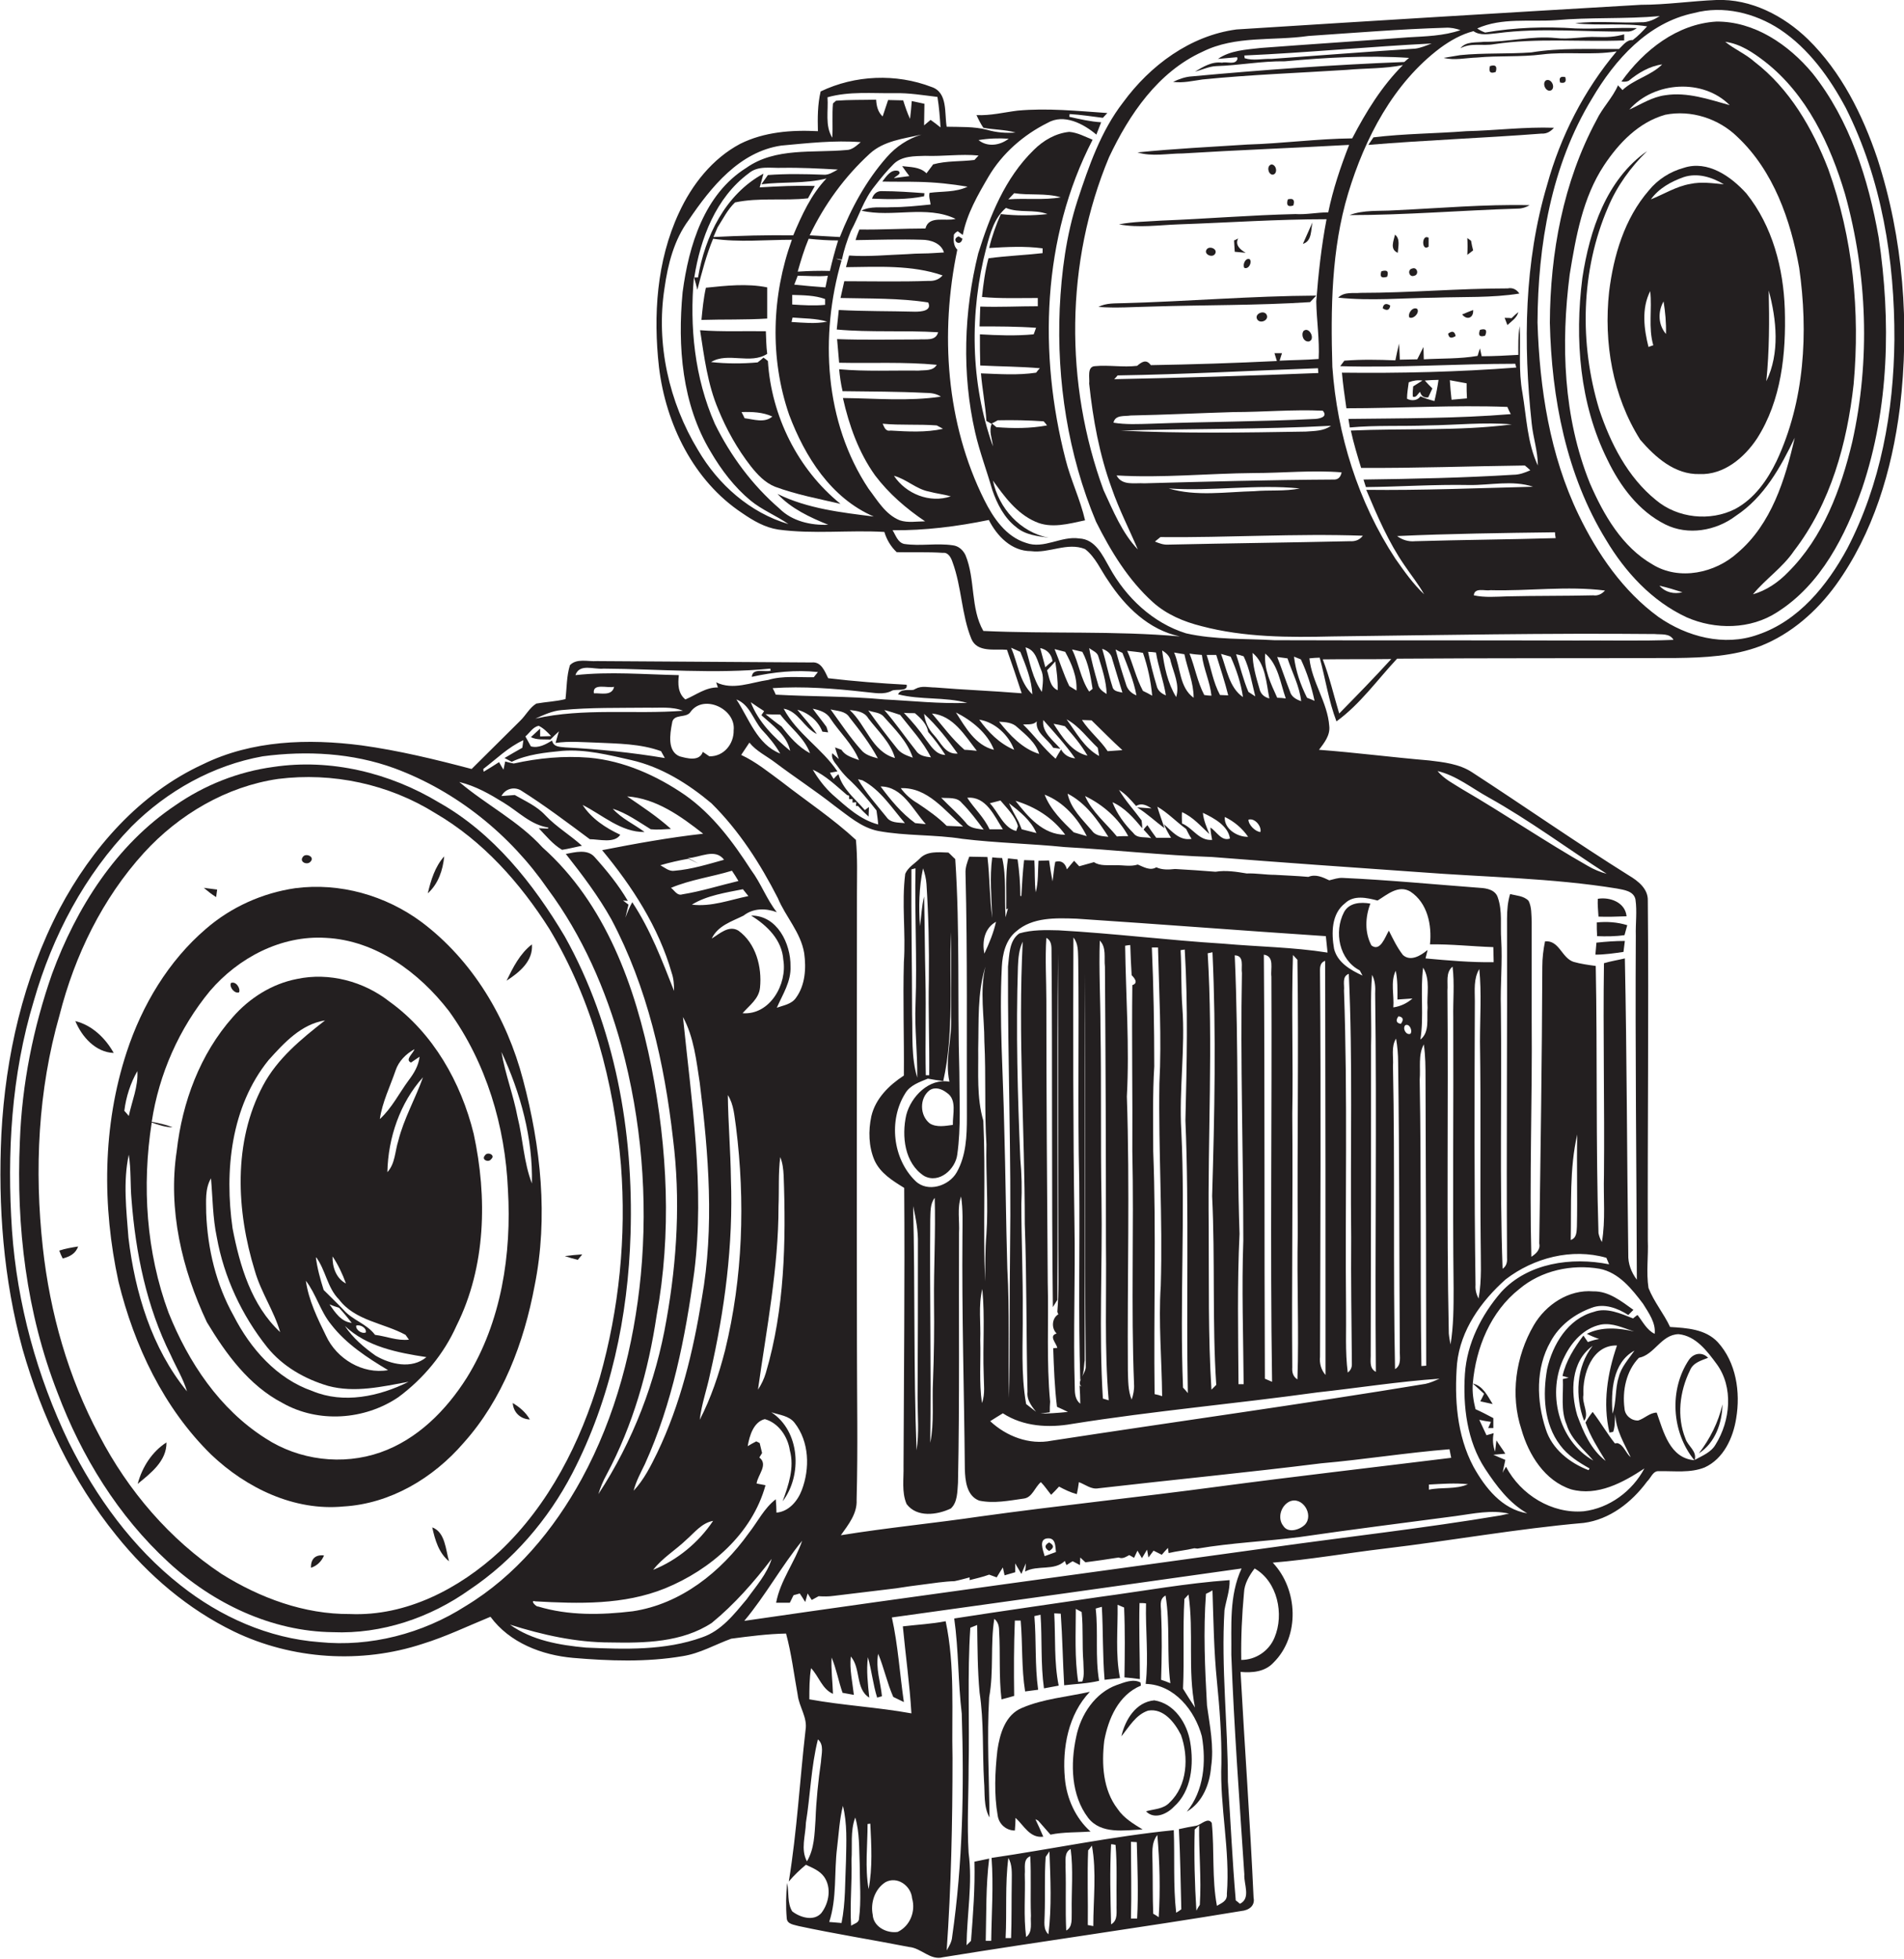 <?xml version="1.0" encoding="utf-8"?>
<!-- Generator: Adobe Illustrator 19.2.0, SVG Export Plug-In . SVG Version: 6.00 Build 0)  -->
<svg version="1.1" id="Layer_1" xmlns="http://www.w3.org/2000/svg" xmlns:xlink="http://www.w3.org/1999/xlink" x="0px" y="0px"
	 viewBox="0 0 555.9 571.8" enable-background="new 0 0 555.9 571.8" xml:space="preserve">
<g>
	<path fill="#231F20" d="M548.1,46.2c-4.3-12.7-10.5-25.2-20.2-34.7C520.8,4.6,511.2-0.4,501.1,0c-7.3,0.3-14.6,1.4-22,1.4
		C439.7,3.7,400.3,6.1,361,8.6c-13.5,1.8-25.2,10.5-33.1,21.3c-6.5,8.4-10,18.6-13.3,28.6c-3.3,10.2-4.7,20.9-5.2,31.6
		c-0.9,21.1,2.4,42.6,10.6,62.2c4.3,8.6,9.4,17,16.6,23.5c4,3.6,9,5.7,14.2,7c12.5,3.3,25.5,3.3,38.3,3c31.3-0.4,62.7-1,94-0.7
		c1.9,0.2,4.4-0.3,5.5,1.7c-9.5,0.4-18.9,0.1-28.4,0.2c-29.4-0.1-58.7,0-88.1-0.1c-8.6-0.5-17.4-0.1-25.8-2
		c-9.7-3-17.6-10.5-22.4-19.3c-2-3.5-4.1-8.2-8.8-8.4c-5.3-0.8-10.3,3.2-15.5,1.3c-5.9-1.8-9.6-7.3-12.2-12.5
		c-11.2-22.4-13-48.8-7.9-73.1c-1.2-1.2-1.1-2.9-1-4.4l0.4-0.5c0.2-0.1,0.5-0.4,0.7-0.5c0.4,0.3,1.2,0.9,1.5,1.1
		c1.2-6.2,4.4-11.7,7.5-17c4-6.8,10.2-12.2,17.2-15.7c4.8-2.8,10.5,0.2,14.3,3.4c0.5-1.2,0.9-2.4,1.4-3.6c-3.2-0.2-6.2-0.9-9.3-1.6
		l0.1-0.8c3.3,0.2,6.5,0.7,9.7,1.1c0.3-0.3,1-1.1,1.3-1.4c-8.7-0.6-17.5-1.5-26.2-0.7c-4,0.5-7.9,1.5-12,1.3c0.6,1.3,1.2,2.5,2,3.7
		c3.1,0.6,6.3,0.5,9.4,1.4c-2.8,0.2-5.6,0-8.3-0.8c-3.8-1-7.8-0.8-11.8-0.9c-0.7-3.9,0.4-10-4.4-11.6c-10.4-4-22.4-3.5-32.4,1.3
		c-0.9,3.8-0.9,7.7-0.8,11.6c-7.7-0.4-15.7,0.2-22.7,3.7c-8.1,4.3-14.1,11.9-17.9,20.2c-6.5,14-7.5,29.9-5.8,45
		c2,16.6,10.1,33.2,24.3,42.6c3.2,2.2,6.6,4.2,10.5,4.8c10.3,1.4,20.7,0.1,31,0.7c0.7,2.3,1.9,4.3,3.6,5.9c4.5,0.1,9-0.1,13.5,0.2
		c1.6-0.2,2.4,1.5,2.8,2.7c2.7,7.3,2.6,15.3,5.5,22.4c1.7,4.1,6.9,2.9,10.4,3.2c1.5,4.2,2.9,8.4,4.3,12.7c-8.4-0.7-16.9-1-25.3-1.7
		c-1.9,0-3.9-0.6-5.7,0.4l-0.6,0.3c-1.5,0.2-3.7-0.4-4.5,1.3c6.6,1.7,13.6,0.7,20.2,2.5c-8.1,0.3-16.1-0.6-24.2-1
		c-10.6-1-21.2-0.8-31.7-1.4c-0.2-0.5-0.7-1.5-0.9-1.9c8.9-0.6,17.9,0.1,26.8,1.1c2.7,0.2,5.6,1,8.1-0.4c1.2-0.5,4.7,0.4,4.2-1.7
		c-7.7-0.4-15.3-1-22.9-1.9c-1-2-2-4.9-4.8-4.6c-20.9-0.1-41.8-0.3-62.7-0.4c-2.6,0.2-5.9-0.9-7.9,1.2c-1,3.2-0.9,6.6-1.3,9.9
		c-2.8,0.7-5.7,0.8-8.5,1.3c-2,1.2-3.1,3.5-4.8,5.1c-4.7,4.7-9.4,9.3-14.1,14c-10.6-2.8-21.3-5.4-32.2-6.9
		c-15.5-2-31.9-1.5-46.2,5.5c-18.5,8.5-32.5,24.5-41.9,42.2c-10.6,20.3-15.8,43-17,65.8c-1,21,0.6,42.4,6.2,62.8
		c5.6,19.6,14.5,38.5,27.4,54.4c9.3,11.6,20.9,21.5,34.3,28c17,8.2,37.2,9.5,55.1,3.6c6.8-2.1,13.2-5.2,19.8-7.9
		c5.6,7.6,15,11.2,24.1,12c10.6,0.9,21.4,1.3,32-0.5c5.1-0.8,9.5-3.4,14.2-5.1c5.3-0.7,10.7-1.4,16-1.5c1.6,5.9,2.3,11.9,3.4,17.9
		c0.4,3.5,2.9,6.6,2.3,10.2c-1.7,14.8-2.5,29.6-4.9,44.3c1.5-1.8,3.2-3.4,5-4.9c1.9,0.9,4,1.7,5.3,3.5c2.2,3.1,1.5,7.6-0.8,10.6
		c-2.2,2.5-6.2,1.3-8.5-0.5c-1.5-2.4-0.9-5.6-1.5-8.3c-0.3,3.4-0.4,6.9-0.1,10.3c0.1,1.8,2.2,1.9,3.5,2.3c10.7,2.3,21.5,4,32.2,6.1
		c3.6,0.3,6.2,4,9.9,3c29-4.7,58.2-8.7,87.1-13.5c2.2-0.2,4.1-1.5,3.6-3.9c-1-22-2.6-43.9-3.8-65.9c3.4,0.3,7.1,0,9.6-2.7
		c7.8-7.7,7.2-21.4-0.2-29.2c10.9-0.9,21.7-2.8,32.6-4.1c19.4-2.3,38.7-5.8,58.2-7.5c7.6-1,14-6,18.5-12.1c1.1-1,1.7-3.2,3.5-3
		c4.4-0.1,9.1,0.6,13.3-1.1c5.5-2.5,8.3-8.6,9.2-14.3c1.3-7.7,0-16.4-5.4-22.3c-3.6-3.8-9-4.1-13.9-4.4c-1.8-3.9-4.7-7.3-6.3-11.4
		c-0.7-4.6,0-9.3-0.2-13.9c-0.1-33.1,0.3-66.1,0-99.2c0.1-3.4-2.8-5.7-5.5-7.3c-15.5-9.7-30.5-20.2-45.9-30.2
		c-3.7-2.4-8.3-2.9-12.5-3.4c-10.7-0.9-21.4-2.3-32.1-3.1c1.5-2,3.3-4.2,3-6.9c-0.5-7-5.1-12.9-5.8-19.8c0.8-0.1,2.3-0.2,3-0.2
		c1.7,6.2,2.6,12.6,4.9,18.6c6.9-5,11.9-12.1,17.7-18.3c27.1-0.2,54.2-0.1,81.4-0.2c8.3-0.1,16.8-0.5,24.7-3.5
		c8.9-3.5,16.4-10.1,22-17.8c10.9-15.1,16.4-33.5,18.7-51.8C557.6,94.7,555.7,69.6,548.1,46.2z M375.9,192.2c1.4,4.2,3.5,8.1,4,12.5
		c-1.5-0.5-2.9-1.3-3.3-2.9c-1.3-3.3-2.4-6.7-3.7-10C373.7,191.9,375.1,192.1,375.9,192.2z M369.4,190.8c3.8,3.2,4.4,8.6,6,13.1
		c-0.6-0.1-1.9-0.2-2.5-0.2C371,199.5,369,195.4,369.4,190.8z M370.6,203.9c-1.6-0.4-2.6-1.4-2.9-2.9c-1-3.4-2-6.8-2-10.4
		C369.5,193.7,369.7,199.3,370.6,203.9z M368,242.9c-1.5-0.1-3.5-2.1-3.5-3.6C366.3,238.7,368.4,241.2,368,242.9z M363.1,191.6
		c1.8,3.7,2.4,7.8,3.4,11.7c-0.5-0.3-1.5-1-2-1.3c-1.5-3.5-2.4-7.3-3.6-11C361.5,191.1,362.6,191.4,363.1,191.6z M353.9,245.2
		c-3.9,0.3-5.6-3.5-8.8-4.8c0-1.1-0.1-2.2,0-3.3c3.2,1.4,5.5,4.1,8,6.4c-0.8-2-1.7-4-1.9-6.2c3.2,1.5,7.4,3.8,7.9,7.5
		c-2.5,0.9-3.9-2.1-5.7-3.2C353.4,242.5,353.7,244.3,353.9,245.2z M341.9,244.6c-1.4,0-2.9,0-4.3,0c-0.9-1.2-1.8-2.5-2.6-3.7
		c-0.4,0.4-0.8,0.8-1.1,1.3c0.6,0.6,1.7,1.9,2.2,2.5c-1.7-0.5-4,0.2-5.2-1.5c-2.6-2.6-4.8-5.6-6.1-9c3.6,1.6,6.2,4.6,8.7,7.6
		c0-0.6-0.1-1.7-0.2-2.3c-2.2-3-4.7-5.7-6.6-8.9c2,1.2,3.5,3,5,4.7c1.6-1,3.1-0.2,4.5,0.7c-1.4-0.1-2.8-0.2-4.2-0.3
		c2.9,1.8,5.3,4.1,8,6.1c-0.7-2.1-1.5-4.2-2.1-6.3c3.1,1.8,5.5,4.4,8.4,6.5c0.5,1,1,2,1.6,2.9c-3.6,0.6-5.7-2.2-8.1-4.3
		C340.4,242,341.1,243.3,341.9,244.6z M257.1,229.6c6.4,0,9.4,6.8,13.2,11c-0.8-0.1-2.3-0.2-3.1-0.3
		C263.2,237.4,260,233.5,257.1,229.6z M264.2,240.3c-2-0.2-4.2,0-5.4-1.8c-2.9-3.6-6-7-8.3-11l1.3,0.3
		C257.1,230.6,260.4,235.9,264.2,240.3z M267.9,234.5c-1.9-1.1-3.6-2.6-4.9-4.4c7.9-0.3,12.8,6.6,18.2,11.2
		c-1.6-0.1-3.2-0.1-4.8-0.2C273.9,238.6,270.9,236.5,267.9,234.5z M274.8,232.9c2,0.2,4.6-0.3,6,1.5c2.4,2.4,4.4,5.1,6.4,7.8
		c-1.8-0.3-4-0.3-5.2-2C279.8,237.6,277.2,235.4,274.8,232.9z M282.4,232.9c5.5-0.5,7.9,5.3,10.4,9.2c-1.3,0-2.6,0-3.9,0
		C287.3,238.6,284.4,236,282.4,232.9z M289,234.5c0.8-0.2,2.3-0.6,3.1-0.8c1.9,2.3,4.3,4.5,5.1,7.5c-0.1,0.4-0.4,1-0.5,1.4
		C293,241.7,291.5,237.1,289,234.5z M294.6,234.5c3.1,2.4,6.4,5,8,8.7c-1.1-0.3-3.2-0.8-4.3-1.1c-0.2-0.6-0.7-1.7-0.9-2.2
		C296.4,238.1,295.4,236.3,294.6,234.5z M296.5,233.8c5.7,1.7,11,5,14.5,9.9C304.5,243.7,300.1,238.4,296.5,233.8z M305,232
		c5.5,2.1,9.7,6.9,12.3,12.1c-1-0.3-2.9-0.8-3.8-1.1C310.2,239.8,306.7,236.4,305,232z M340.4,203c-1.3-0.5-2.4-1.4-2.7-2.8
		c-1-3.3-1.8-6.5-2.5-9.9c0.6,0,1.8,0.1,2.3,0.2C338.2,194.7,339.7,198.7,340.4,203z M339.3,189.9c1.2,0.7,2.3,1.7,2.5,3.2
		c0.9,3.4,2.7,6.9,1.6,10.4C340.9,199.4,339.9,194.6,339.3,189.9z M336.4,203.1c-0.7-0.4-2-1.1-2.7-1.4c-2-3.7-2.9-7.9-4.6-11.7
		c1.5,0.2,3.1,0.3,4.6,0.6C335.1,194.6,336,198.8,336.4,203.1z M331.8,203c-1.6-0.6-2.7-1.8-3.1-3.4c-1.1-3.3-2.1-6.6-3-10
		c0.5,0.3,1.5,0.8,2,1C329.3,194.7,331,198.7,331.8,203z M311.4,210c3.7,2,6.1,5.5,9.1,8.3c0.1,0.6,0.3,1.8,0.4,2.4
		C316.6,218.4,314.2,213.8,311.4,210z M317.5,220.6c-4.6-1-7.5-5.6-9.9-9.3c1.1,0.2,2.2,0.4,3.3,0.7
		C313.4,214.7,315.7,217.5,317.5,220.6z M315.9,210.2c0.7,0,2.1,0.1,2.8,0.1c3,2.9,5.9,5.9,9,8.7c-1.4,0.1-2.9,0.2-4.3,0.3
		C321.3,216.1,318.1,213.6,315.9,210.2z M327.7,202.2c-1.1-0.3-2.6-0.3-2.9-1.7c-1.2-3.7-1.9-7.4-3-11.1c1.4,0.5,2.6,1.4,2.9,2.9
		C325.7,195.6,326.7,198.9,327.7,202.2z M323.1,202.6c-1.1-0.7-2.2-1.4-2.5-2.8c-1-3.5-2-7-2.6-10.6c1,0.8,2.4,1.2,2.7,2.5
		C321.8,195.3,323,198.9,323.1,202.6z M319,201.1l-1,0.8c-2.5-3.7-3-8.3-5-12.3c0.8,0.2,2.3,0.5,3,0.7
		C317.8,193.6,318.4,197.4,319,201.1z M314.3,201.6c-0.5-0.3-1.6-1-2.1-1.3c-1.7-3.5-2.8-7.2-4.3-10.8c1,0.3,2.1,0.5,3.1,0.8
		C312.9,193.8,314.5,197.5,314.3,201.6z M308.1,193.1c0.4,2.8,0.8,5.6,0.7,8.4c-2.3-1-2.4-3.7-3.1-5.8
		C306.5,194.9,307.3,194,308.1,193.1z M305.2,194.8c-0.5-1.9-1-3.7-1.5-5.6c2,0.4,3.3,1.8,3.6,3.8
		C306.5,193.6,305.8,194.2,305.2,194.8z M303.9,195.4c1,2.1,0.5,4.4,0.3,6.6c-2.7-3.8-3.5-8.6-4.8-13
		C302.5,189.8,302.9,193.1,303.9,195.4z M307.5,218.3c0.5,0.1,1.6,0.2,2.1,0.3c-2.1-2.5-5.5-4.8-5-8.4c3.2,3.6,6.5,7.2,9.3,11.2
		c-1.8-0.2-3.2-1-4.1-2.6c-0.6,0.9-1.1,1.8-1.6,2.7c-3.5-3-6.2-6.8-9.5-10c1.4-0.1,3,0.2,4-0.9C302.2,213.9,305.9,215.7,307.5,218.3
		z M311.7,231.7c5.3,2.7,8.8,7.7,11.9,12.6c-1.7-0.2-3.7-0.2-4.8-1.8C316.1,239.3,312.6,236.1,311.7,231.7z M316.8,232.4
		c5.2,2.5,9.9,6.6,12.6,11.7c-0.8,0-2.5,0-3.3,0.1C322.9,240.3,318.8,237,316.8,232.4z M357.6,238.5c2.7,1.3,5.1,3.3,6.8,5.8
		C361.2,244.4,357.3,241.9,357.6,238.5z M359.3,191.7c1.7,3.8,3,7.7,3.6,11.8c-4-2.7-4.8-8.3-6.4-12.6
		C357.2,191.1,358.6,191.5,359.3,191.7z M355.1,191.2c1.2,3.9,2.5,7.8,3.5,11.8c-0.6,0-1.8-0.1-2.4-0.1c-2-3.7-2.6-7.8-3.9-11.7
		C353,191.2,354.4,191.2,355.1,191.2z M350.9,191.2c0.5,4.1,2.4,7.9,2.8,11.9c-0.5,0-1.6-0.1-2.1-0.2c-2-3.8-2.7-8.1-4.3-12.1
		C348.4,191,349.6,191.1,350.9,191.2z M348.5,203.7c-4.2-3-3.8-8.9-5.7-13.2c0.7,0.1,2.2,0.4,3,0.5
		C346.7,195.3,348.5,199.3,348.5,203.7z M277.6,144.9c-6.1,2.1-13.1-0.7-16.6-6c3.7,1,6.5,3.9,10.2,4.6
		C273.4,144.1,275.5,144.3,277.6,144.9z M260,125.7c-1.5,0.3-1.8-1-2.3-2c5.2,0.5,10.5,0.1,15.8,0.5c0.5,0.3,1.4,0.7,1.8,1
		C270.3,126.3,265.1,126,260,125.7z M294.5,40.5c-2.6,2-6.2,2.5-8.8,0.4C288.6,40.4,291.6,40.3,294.5,40.5z M261.2,27.2
		c4.2-0.1,8.3,0.6,12.5,1.1c0.5,3,0.7,5.9,0.9,8.9c-0.7-0.6-2.2-1.7-2.9-2.2c-0.5,0.4-1.4,1.2-1.9,1.6c0-2.1,0.1-4.2,0.1-6.3
		c-1.2-0.3-2.5-0.5-3.7-0.8c-0.1,1.7-0.3,3.4-0.5,5.2c-0.8-1.7-1.4-3.5-2-5.4c-1.5,0-2.9-0.1-4.4-0.1c-0.5,1.6-1.1,3.2-1.6,4.8
		c-1.4-1.3-1.8-3.1-1.9-4.9c-3.9,0.1-7.8,0-11.7,0.3c-0.2,0.2-0.7,0.6-0.9,0.8c-0.3,3.3,0,6.7-0.2,10c-2.2-3.5-1.1-7.9-1.4-11.8
		C248,26.6,254.6,27.3,261.2,27.2z M221.8,54.7c0.4-1.3,0.7-2.6,1.1-4C211.8,56.7,205.8,69,203.8,81l-1.1,0
		c1.8-11.4,6.3-23.3,15.9-30.4c2.7-2.3,6.3-1.5,9.6-1.6c5.5-0.1,11,0.2,16.4,0.5c-1.3,0.7-2.7,1.7-4.3,1.5
		c-5.4-0.2-10.7-0.3-16.1,0.1c-0.6,0.9-1.3,1.8-1.9,2.7c6.3-0.8,12.8-0.1,19-1.7c-4.5,4.7-7.2,10.7-9.7,16.6
		c-7.8-0.1-15.5,0.1-23.3,0.5c0.3-0.7,0.9-2.1,1.2-2.8c1.6-2.5,2.9-5.2,5.1-7.3c7-1.5,14.3-0.4,21.3-1.2c0.7-1.2,1.3-2.4,2-3.6
		C232.5,54.1,227.2,54.4,221.8,54.7z M240.9,87.3c0,0.4,0,1.3,0,1.7c-3.2,0.3-6.4,0.1-9.6-0.1c0-0.7,0-2.1,0-2.8
		C234.6,86.2,237.9,86.2,240.9,87.3z M241.5,93.9c-3.4,0.7-7,0.3-10.4,0.1c0.1-0.3,0.2-1,0.3-1.3C234.7,93,238.2,92.9,241.5,93.9z
		 M241,83.9c-3-0.2-6.1-0.5-9.1-0.8c0.3-0.7,0.7-1.9,1-2.6c3,0,5.9,0.3,8.8,0C241.5,81.7,241.2,82.8,241,83.9z M232.9,79.3
		c0.9-3.2,1.9-6.5,3.2-9.6c2.9,0.3,5.7,0.5,8.6,0.5c-0.9,2.9-1.7,5.9-2.4,8.9C239.2,79,236.1,79.1,232.9,79.3z M236.4,68.7
		c4.3-9,10.2-17.1,17.5-23.8c4.1-3.8,9.9-4.4,15.1-5.6c-3.9,1.2-7.4,3.5-10.1,6.6c-6,6.8-10.4,14.9-13.7,23.3
		C242.2,69,239.3,68.9,236.4,68.7z M203.8,131.4c-8.5-14-12.3-31-9.8-47.2c1-7.1,2.8-14.2,7.1-20c6.5-9.6,14.8-19.9,27-21.7
		c7.7-0.7,15.5-1.6,23.2-1c-1.2,1-2.5,2.3-4.2,2.3c-9.8,0.9-20.7-0.8-29.2,5.2c-12.3,7.7-16.8,22.7-18.6,36.3
		c-1.5,15.8-0.2,32.7,8.2,46.6c3.1,5.3,6.9,10.3,11.6,14.2c3.4,2.8,7.5,4.4,11.1,6.9C219,149.7,209.7,141.5,203.8,131.4z M227,144.2
		c4,4.3,9.4,6.8,14.8,9c-5,0.2-10.5-1-14.2-4.7c-7.9-6.8-14.3-15.4-18.9-24.8c-5.9-13.4-7.4-28.3-6.1-42.8c0.3,0.9,0.8,2.8,1,3.7
		c1.3-5,2.6-10.1,4.6-14.9c7.6,1.1,15.3,0.3,23,0.3c-5.9,16.3-6.5,34.6-0.8,51.1c4.6,12.2,12.2,24.3,24.7,29.7
		C245.5,149.6,235.8,148.5,227,144.2z M253.6,142.7c-12.9-19.4-14.3-44.7-7.9-66.7c-0.4-0.1-1.2-0.3-1.6-0.5
		c0.4,0.1,1.3,0.2,1.7,0.3c0.6-2.8,1.5-5.6,2.6-8.3c2.4-4.4,3.8-9.3,7-13.2c1.7-2.2,3.5-4.4,5.5-6.4c2.4-2.4,6.1-2.3,9.2-2.4
		c5.2,0.2,10.4-0.6,15.6-0.1c-0.3,0.3-0.9,1-1.2,1.3c-4,0.5-8.2,0.2-12.1,1.3l-0.1,0.2c-0.6,0.8-1.2,1.6-1.8,2.4l-0.2-0.2
		c-1.9-1.7-4.5-1.6-6.9-1.9c0.7,1,1.4,2,2.1,2.9c-1.5,0.2-3,0.4-4.5,0.6c0.5-0.6,2.4-1.2,1.3-2.1c-2.2-0.6-3.5,1.6-4.7,3.1
		c3.5,0.1,7.1,0,10.6,0.1c4.8,0.1,9.6,0.6,14.3,1.4c-3.5,1.7-7.4,1.3-11.1,1.8c-0.3,1.1,0.2,2.3,0.3,3.4c-3.9,0.4-7.7,0.8-11.6,0.8
		c-2.9,0.2-5.9-0.4-8.6,1c9,2.1,19-1.7,27.5,2.4c-3,0.8-7.8-1.1-8.8,2.8c-6.4,0-12.9,0.4-19.3,0.3c-0.4,1-0.8,2-1.1,3.1
		c6.5-0.1,12.9-0.3,19.4-0.1c2.5,0,5.6,1,6.4,3.7c-2.1,0.1-4.1,0.3-6.2,0.3c-1.5,0-3.1,0.1-4.6,0.2c-5.6,0.2-11.3,0.8-16.9,0.4
		c-0.3,1.1-0.6,2.3-0.9,3.4c9.4-0.1,19.2-0.7,28.2,2.4c-1,1.2-2.5,1.7-4,1.6c-8.2,0.3-16.5,0.1-24.7,0.1c-0.4,1.6-0.7,3.3-1.1,4.9
		c8.5,0.2,17.2,0,25.6,1.3c1.2,2.5-2.2,2.7-3.8,2.7c-7.4-0.2-14.9-0.1-22.3-0.5c-0.2,1.9-0.4,3.8-0.6,5.7c9.8,0.9,19.8,0.2,29.6,0.8
		c-0.7,2.7-3.7,1.9-5.7,2.1c-7.9,0-15.9,0.2-23.8-0.1c0.2,2.3,0.4,4.6,0.6,6.9c9.5,0.2,19-0.3,28.5,0.6c-1.1,1.9-3.5,1.5-5.3,1.7
		c-7.7-0.1-15.5,0.3-23.2-0.4c0.2,2.1,0.5,4.3,1,6.4c8.1,0.1,16.1,0.1,24.2,0.5c1.6,0,3.2,0.2,4.5,1.1c-9.5,1.4-19.1,0.5-28.6,0.4
		c1.8,8,4.6,15.9,9.4,22.6c4,5.3,9.1,9.7,14.6,13.4c-2.5,0-5,0.5-7.4-0.3C258.5,150.2,256.2,146.1,253.6,142.7z M287.1,184.2
		c-3.8-6.6-2.3-15.1-5.2-22.1c-0.7-1.5-2-2.7-3.7-2.9c-4.7-0.7-9.5,0.3-14.2-0.4c-1.9-0.4-2.5-2.6-3.4-4c9.4,0.1,18.9-1.1,28.1-3
		c2.4,4.7,6.6,9.1,12.3,9.1c5.3,0.7,10.6-2.7,15.8-0.6c3.1,2.4,4.6,6.2,6.8,9.3c4.9,7.5,11.8,14.3,20.9,16.2
		C325.4,184.1,306.2,185.1,287.1,184.2z M295.2,189.1c0.7,0.3,2,0.9,2.7,1.2c1.6,4,3.3,8.1,3.5,12.4
		C297.6,199.1,297.2,193.6,295.2,189.1z M297,212.3c2.5,2.2,5.4,4.5,6.4,7.8c-4.9-1.5-8.6-5.5-11.7-9.4
		C293.5,210.8,295.6,210.9,297,212.3z M296.1,218.9c-4.3-1.8-7.6-5.2-10.2-8.8C290.5,210.8,294.5,214.6,296.1,218.9z M290.2,218.9
		c-5.4-1.3-8.3-6.5-11.1-10.9C283.7,210.3,288.3,214,290.2,218.9z M285.2,219.2c-0.9-0.1-2.7-0.3-3.6-0.3c-3.6-3.1-6.4-7-9.5-10.6
		C278.3,208.9,281.7,214.7,285.2,219.2z M279.6,220c-3.7,0.3-4.9-3.3-7-5.5c-1.6-1.7-2.5-3.8-2.8-6.1
		C273.6,211.9,276.7,215.9,279.6,220z M267.1,208.2c1.8,1.5,3.5,3.2,3.9,5.5c1.8,2.1,3.5,4.3,5,6.7c-2.8-0.1-4.1-2.5-5.6-4.4
		c-1.9-2.8-4.1-5.4-6.5-7.9C264.7,208.2,266.3,208.2,267.1,208.2z M262.8,208.7c3.1,4,6.7,7.8,9,12.4c-1.7-0.2-3.5-0.5-4.4-2
		c-3.1-3.9-5.9-8-9.2-11.8C259.8,207.7,261.3,208.2,262.8,208.7z M258,209.2c3.2,3.6,6.9,7.2,8.5,12c-1.7-0.6-3.5-1.2-4.6-2.7
		c-2.9-3.6-5.7-7.3-8.4-11.1C254.9,208,256.9,207.9,258,209.2z M253.5,209.7c2.8,3.7,6.5,7,7.8,11.6c-6.8-1.9-8.4-9.6-13.2-14
		C250.2,207.5,252.4,207.8,253.5,209.7z M248,209.4c3,3.8,6,7.7,8.3,12c-1.8-0.5-3.7-1-4.9-2.5c-3.3-3.7-6-7.8-8.9-11.8
		C244.4,207.6,246.8,207.5,248,209.4z M232.8,207.2c3.3,0.9,6.1,3.3,7.3,6.4l1.7,0.2l-0.5-1.6c-1.3-1.8-2.7-3.5-4-5.3
		c1.9,0.4,4,1,5.1,2.8c2.7,4.1,6.5,7.5,8.4,12.2c-1.8-0.7-4-1.2-5.1-3l-1.9-0.7c0.3,0.9,0.8,2.6,1.1,3.4c-0.5-0.4-1.4-1.3-1.9-1.7
		c-0.4,1.4,0.6,2.6,1.4,3.6c0.9,1.3,1.9,2.5,3,3.6c3.2,2.9,5.9,6.2,8.5,9.5c0.2,1.4,0.4,2.7,0.5,4.1c-5.3-1.4-9.3-5.2-13.3-8.7
		c-2.3-2.1-4.2-4.6-5.8-7.3c3.8,1.7,6.8,4.7,10,7.4l0.6,0.2v1h1v1l1.1-0.1l-0.1,1.1l0.6,0c1,1.1,2,2.1,3.1,3.1
		c0-0.7,0.1-2.1,0.1-2.8l-1.2,0.9c-2.8-3.3-6.5-6.1-7.7-10.5c-0.5,0.4-1,0.9-1.4,1.4c-0.3-0.4-0.8-1.3-1.1-1.8
		c0.6-0.1,1.7-0.3,2.2-0.4c-4.5-6.7-11.8-11-15.7-18.3c4.3,0.7,5.9,5.6,9.7,7.4C236.8,211.8,234.7,209.6,232.8,207.2z M227.8,208.6
		c2.9,3.8,7,6.7,8.7,11.3c-3.4-1.8-6-4.8-8.3-7.8c-1.6-1.1-3.2-2.4-4.7-3.6C225,208.6,226.4,208.6,227.8,208.6z M219.2,205
		c1.3,0.9,2.6,1.8,3.9,2.6c-0.2,0.3-0.6,0.9-0.8,1.2c3.3,3,7.4,5.8,8.4,10.4C226,215.3,221.4,210.8,219.2,205z M227.8,220
		c-6.8-2.7-9.1-10.2-12.8-15.8c3.9,1.5,4.9,5.9,7.4,8.8C224.4,215.1,226.3,217.4,227.8,220z M176.2,195.2c16.2,0.1,32.5,1.6,48.7,0
		l0.1,0.6c-1.8,0.5-5.3-0.9-5.5,1.8c6.3-1.4,12.8-2.1,19.3-1.4c-0.3,0.4-0.9,1.1-1.2,1.5c-4.4,0.1-9-0.5-13.3,0.8
		c-5,0.7-10.3,3.1-15.2,0.7l0.5,1.5c-3.5-0.1-6.4,2.2-9.5,3.5c-2.2-1.8-2.2-4.6-1.9-7.1c-10.1-0.2-20.2-1.1-30.2,0
		C169.2,193.6,173.4,195.5,176.2,195.2z M214.2,213.2c0.1,4-2.9,7.7-7.1,7.6c-0.6-0.4-1.3-0.9-1.9-1.3c-1,2.9-4.6,1.9-6.8,1.3
		c-3.6-1.5-2.8-6.5-2.2-9.6c0.3-3.1,4.3-1.3,5.5-3.5C205.6,202.6,214.9,207,214.2,213.2z M179.3,200.5c-0.6,2.8-3.9,1.8-5.9,1.9
		C172.9,199.3,177.5,201,179.3,200.5z M164,207.3c8.4-0.8,16.8-0.6,25.2-0.7c3.4,0.1,7-0.4,10.2,0.9c-14.3,1.1-29-0.9-43.1,2.3
		C158.8,208.7,161.3,207.5,164,207.3z M157.3,211.9c1.4,0.7,2.5,1.8,3.6,3c-1.1,0-2.1,0.1-3.2,0.1l0-2.3c-0.7,0.6-2,1.9-2.7,2.5
		c1.8,0.9,3.8,0.6,5.7,0.7c0.8-0.8,1.6-1.6,2.5-2.4c-0.3,0.8-0.7,2.5-1,3.4c4-0.6,8-0.2,11.9-0.1c6.3,0.3,12.9,0.3,18.9,2.5
		c0.3,0.5,0.8,1.5,1.1,2c-9.6-1.6-19.3-2.6-29-3.1c-1.5-0.2-3.5,0-3.9-2c-1.9,1.1-3.9,2.3-6.2,1.7c-0.4-0.7-1.2-2.2-1.6-2.9
		C154.7,213.9,155.6,212.2,157.3,211.9z M152.8,216.1c-0.1,0.6-0.2,1.7-0.3,2.2c-1.8,1-3.5,2-5.2,3c0.7,0.4,1.4,0.7,2.1,1.1
		c4.6-2.2,9.8-2.7,14.8-3.2c6.8-0.5,13.5,1.2,20.1,2.7c8.8,2,16.6,6.9,23.4,12.6c8.1,8,14.3,17.7,19.4,27.7c2.3,5.5,6.7,10,7.7,16.1
		c0.6,4.4,0.3,9.3-2.4,13c-1.3,1.9-3.7,2.2-5.6,2.9c1.7-3.9,4.2-7.6,4-12.1c0.1-6.6-3.9-14.9-11.5-14.8c4.7,2.9,9,7.1,9.4,12.9
		c1.2,7.1-3.9,16.2-11.9,15.6c2-2.3,4.8-4.2,5.1-7.5c0.6-6-1.2-12.9-6.3-16.6c-2.8-1.7-5.5,0.9-7.8,2.3c1.8-3.8,5.9-5,9.3-6.7
		c2.8-2.2,6.4-2.2,9.7-1c-3-3.8-4.6-8.4-7.5-12.3c-5.3-8.2-11.2-16.2-19.3-21.9c-8.3-5.7-17.9-10-28-10.9c-7.4-0.6-14.8,0.1-22,1.7
		c-0.6-0.1-1.9-0.4-2.5-0.6c-0.1,0.6-0.4,1.8-0.5,2.4c-0.3-0.5-1-1.6-1.3-2.2c-1.5,1-3,1.9-4.5,2.8l-0.1-0.8
		C144.9,221.6,148.4,218.1,152.8,216.1z M200.9,250.5c3.4-0.1,7.9-3,10.5,0.5c-4.7,1.3-9.5,2.8-14.4,3.2c-1.6,0.3-2.9-0.9-4.2-1.6
		c2.7-0.8,5.4-1.4,8.2-1.9c1,0.5,1.9,0.9,2.9,1.4C203.2,251.7,201.7,250.9,200.9,250.5z M213.7,254.2c0.7,1,1.3,2,1.9,3
		c-5.5,1.3-10.8,3-16.4,3.9c-1.5,0.5-2.3-1.2-3.3-1.9C201.6,256.8,207.8,256,213.7,254.2z M213.4,344.2c-0.1-8.2-0.8-16.4-0.9-24.5
		c1.8,2.8,1.9,6.2,2.4,9.4c2.7,21.6,2,43.8-3.2,65.1c-1.8,7-4.1,13.9-7.4,20.3c0.5-4.5,2.1-8.9,3-13.3
		C211.6,382.5,214.1,363.4,213.4,344.2z M208.2,444c-4.2,6.3-10.5,11.5-17.5,14.3c2.7-3.5,6.6-5.8,9.7-8.8
		C202.8,447.4,204.9,444.6,208.2,444z M216.9,259.6c0.4,0.5,1.2,1.5,1.6,2c-5.4,1.1-10.8,3.2-16.5,2.5
		C206.4,261.4,211.9,260.6,216.9,259.6z M202.7,371.3c3.1-24.8-0.8-49.7-3.3-74.4c3.2,5.9,3.9,12.7,4.9,19.2
		c2.6,20.8,4.3,42.2,0.6,63c-2.5,15.4-6.2,30.8-13,45c-1.9,3.9-3.9,7.9-6.9,11.1c0.7-2.8,2.1-5.3,3.3-7.8
		C196.3,409.7,200.1,390.5,202.7,371.3z M194.2,463.7c13.2-5.4,25.4-15.9,29.3-30.1c-0.7-0.1-1.9-0.4-2.6-0.5
		c0.3-2.5,3.5-5.5,0.8-7.6c0.2-0.3,0.6-1,0.8-1.3c-0.2-0.7-0.5-2.2-0.7-2.9c-0.2-0.1-0.7-0.4-1-0.5c-0.6,0.3-1.9,1-2.5,1.4
		c0.5-3,1.7-7.1,5-7.9c4,1.1,6.7,5.1,7.3,9.1c1.4,5.1-0.4,10.2-2.1,14.9c5.8-7.6,5.1-20.5-3.3-26c2.4,0.8,5.2,1,6.8,3.1
		c4.3,5.5,4.5,13.3,2.1,19.6c-1.2,3.2-3.8,6.3-7.4,6.6c0-1-0.1-2.9-0.2-3.9c-3.4,2.6-5.3,6.6-7.9,9.9c-8.1,11.3-19.8,20.7-33.9,22.8
		c-9.2,1.1-18.7,1.3-27.6-1.4c-0.5,0.2-2.6-2-0.8-1.5C168.9,468.2,182.1,468.6,194.2,463.7z M227.8,337.8c0.7,1.7,0.9,3.5,1,5.4
		c0.7,19.3,0.3,39-5.2,57.6c-0.5,1.7-1.3,3.4-2.3,4.9c2.5-17.8,6-35.5,6-53.5C227.5,347.3,227.2,342.5,227.8,337.8z M147,234.3
		c4.3,2.6,7.9,6.5,13.1,7.3l-0.1,0.3c-0.7,0-2-0.1-2.7-0.1c2.1,2.2,4.1,4.7,6.8,6.3c2-0.3,3.8-0.8,5.8-1.2
		c-3.4-3.1-7.5-5.5-10.7-8.9c-2.5-2.7-5.8-4.1-8.9-5.9c-1,0.1-2.9,0.2-3.9,0.3c1.1-2.1,3.6-2.8,5.6-1.7c7,4.4,13.6,9.4,20.2,14.3
		c2.7,0,7.2,1.3,8.9-1.3c-4.3-2-8.4-4.7-11-8.7c5.8,2.9,11.2,8,18.1,7.9c-3.1-2.3-6.7-3.9-9.3-6.8c4.1,1.3,7.5,3.8,11.1,6
		c2,0.2,3.9,0,5.9-0.1c-4-3.6-8.4-6.5-12.8-9.5c8.5,0.6,15.7,5.8,22.2,10.9c-9.9,1.1-19.8,2.9-29.5,4.8
		c8.8,10.6,16.5,22.5,20.3,35.8c0.6,1.7,0.7,3.5,0.7,5.3c-3.5-8.9-6.9-17.9-12.2-25.9c-0.8,1.4-1.4,2.9-2,4.5c0.2-1,0.7-2.9,0.9-3.8
		l-1.6-1.2c0.3,0,1.1,0.1,1.4,0.1c-2.7-4.6-6.1-8.8-9.7-12.8c-2.1-2.4-5.7-1.4-8.4-0.9c4.8,6.1,9.5,12.3,13.3,19.1
		c10.5,19.8,15.5,42,18,64.1c2.2,17.5,1.2,35.3-1.9,52.7c-3.1,18.1-9.8,35.6-19.9,51c0.6-2,1.4-3.9,2.4-5.7
		c7.7-14.4,12.2-30.3,14.6-46.4c4.4-24,3.2-48.7-1.5-72.6c-4.7-23.5-13.4-47.7-31.8-64.1c-7-7.7-16.4-12.4-24.3-19.1
		C139,229.5,143.1,231.9,147,234.3z M135.9,468.9c-12.5,8-27.8,12-42.6,10.5c-14.9-1.1-29-7.4-40.6-16.6
		C38.7,451.8,28,437,20.1,421.1C10.8,401.8,5,380.7,3.5,359.2c-1.5-22.5-0.2-45.4,6.4-67.1c5.4-18.8,14.8-36.7,28.5-50.8
		c10.4-10.4,23.8-17.9,38.3-20.5c12.8-1.7,26.2-1,38.5,3.5c18.1,6.7,33.8,19.4,44.7,35.2c10.1,13.6,17,29.4,21.5,45.7
		c5.9,21.8,7.8,44.6,5.7,67c-2,20.7-7.3,41.3-17.3,59.6C161.7,446.6,150.5,460.1,135.9,468.9z M205,478c-10.8,3.9-22.6,3.5-33.9,3
		c-7.7-0.7-15.8-2.1-22.2-6.7c9.5,3,19.3,5.2,29.3,5.2c10,0.2,20.9,0,29.6-5.7c6.6-5.4,12.3-11.9,17.5-18.7c-1.4,4.5-4.6,8-7.3,11.8
		C214.3,471.3,210.6,476.1,205,478z M239.7,514.3c-0.8,5.6-1.4,11.3-1.6,17c-0.3,4.1-0.3,8.4-2.5,12.1c-1.9-3.5-0.4-7.5-0.3-11.3
		c1.3-8.1,1.5-16.3,3.5-24.3C240.7,509.4,239.8,512.1,239.7,514.3z M247,543.2c-0.3,6.1-0.1,12.2-1.3,18.2c-0.9-0.1-2.7-0.2-3.6-0.3
		c2.3-7,1.4-14.5,2.3-21.7c0.5-4.1,0.7-8.2,1.7-12.2C247.4,532.4,247.1,537.8,247,543.2z M250.8,560.1c0,1.3-1.5,1.5-2.3,2.1
		c-0.4-6.4,0.3-12.7,0.1-19.1c0.3-4.2-0.4-8.5,1.1-12.5c1.3,4.4,1.1,9,1.3,13.6C251,549.5,251.5,554.8,250.8,560.1z M253.6,551.5
		c-1.1-6.3-0.3-12.7-0.3-19l0.8-0.1C254.4,538.7,254.8,545.2,253.6,551.5z M262.1,564c-3.2,0.5-7.1-1.5-7.3-5
		c-0.7-3.5,0.6-7.5,3.7-9.5c3.4-1.9,7.5,1,7.8,4.7C267.4,558,265.7,562.3,262.1,564z M295.2,565.8l-1.6,0c0.4-7.8-0.2-15.6,0.8-23.4
		c1.2,2,1,4.5,1,6.8C295.3,554.7,295.4,560.3,295.2,565.8z M299.6,565.5c-0.8-6.1-0.2-12.2-0.4-18.3c0.2-1.9-0.6-4.4,1.6-5.3
		c0.3,5.8,0,11.6,0.2,17.4C300.8,561.3,301.6,564,299.6,565.5z M306.1,564.7c-1.6-1.5-1.1-3.7-1.1-5.6c0.2-5.7-0.1-11.3,0.3-17
		c0.3-0.4,0.8-1.2,1.1-1.6C306.7,548.5,307.1,556.7,306.1,564.7z M312.9,558.1c-0.1,1.9,0.4,4.4-1.6,5.5c-0.3-6.2,0-12.3-0.2-18.5
		c0.1-1.8-0.5-4.3,1.5-5.3C313.4,545.9,312.8,552,312.9,558.1z M319.2,562.3c-0.4-0.1-1.2-0.2-1.6-0.3c0.1-7.3-0.2-14.5,0.1-21.8
		c0.3-0.3,0.8-1,1.1-1.4C320.2,546.5,319.2,554.5,319.2,562.3z M324.4,561.8c-0.2-7.8-0.4-15.6,0-23.4c0.3,0,1,0.1,1.3,0.2
		c0.5,5.8,0.2,11.7,0.3,17.5C325.9,558.1,326.5,560.6,324.4,561.8z M332,560.1c-0.5,0-1.3,0-1.8,0c0.2-7.5,0-14.9,0-22.4
		c0.4,0,1.3,0.1,1.7,0.1C332.1,545.3,332.4,552.7,332,560.1z M338.3,559.7c-0.4-0.3-1.2-0.8-1.6-1c-0.2-4.9-0.1-9.7-0.2-14.6
		c0-2.8-0.5-6,1.4-8.4C338.6,543.7,338.8,551.7,338.3,559.7z M350.3,556.1c-0.3,0.4-0.8,1.3-1,1.7c-0.5-7.9-0.7-15.8-0.5-23.7
		l1.3-1.2C350,540.6,350.8,548.4,350.3,556.1z M355.3,556.4c-1.5-8-0.7-16.1-1.5-24.2c-1.1-1.8-3.1,0.5-4.5,0.8
		c-1.7,0.3-3.4,0.6-5.1,1c0.4,7.8,0.5,15.6,0.7,23.4c-0.4,0.3-1.1,0.8-1.5,1c-0.9-8-0.4-16-0.7-24.1c-17.9,1.8-35.5,5.5-53.2,8.1
		c0.6,8.1,0,16.2-0.1,24.2h-1.6c0.2-8,0-16,1-24c-1.4,0.3-2.9,0.6-4.3,0.9c0.2,7.7-0.4,15.4-1,23.1c-0.3,0.3-1,1-1.3,1.3
		c0.1-9,1.8-18,0.6-27c-0.5-8.3,0-16.6,0-24.9c0.3-13.6-0.4-27.2,0.5-40.8c0.5-0.2,1.5-0.6,2-0.8c0.1,6.6,0.1,13.1,0.7,19.7
		c1.3,8.6,0.8,17.3,1.3,25.9c0.3,3.5-0.2,7.4,1.6,10.6c-0.1-11.7-0.8-23.4-0.1-35.1c1.4-7.6,0.3-15.4,1.5-22.9
		c1.1,0.9,1.4,2.1,1.4,3.5c0.4,6.6-0.1,13.3,0.7,20c1.2-0.3,2.4-0.6,3.7-1c-0.1-7.3-0.1-14.7,0.2-22c0.4,0,1.3,0,1.7,0
		c0.6,6.9,0.2,13.9,1.3,20.7c1.3-0.2,2.5-0.3,3.8-0.5c-1-7.1-0.5-14.3-1.1-21.5c0.4-0.1,1.3-0.3,1.8-0.4c0.5,7.2,0,14.4,1,21.5
		c1.4-0.3,2.9-0.5,4.3-0.8c-1.4-6.9-0.9-14-1.3-21.1c0.5,0,1.5,0.1,1.9,0.1c0.5,7,0.6,14,1,20.9c3.4-0.4,6.8-0.5,10.2-1.3
		c-1.2-7-0.2-14.1-1-21.1c0.4-0.1,1.3-0.4,1.8-0.5c0.4,7.1,0.2,14.2,0.8,21.3c1.5-0.2,3-0.3,4.5-0.5c-1.4-7-0.6-14.3-0.7-21.4
		c0.5,0.2,1.4,0.6,1.9,0.8c0.3,6.8,0.2,13.6,0.1,20.4c1.5,0.1,3,0.3,4.5,0.5c0-7.4-0.3-14.8-0.1-22.2c0.5,0,1.4,0,1.9,0.1
		c-0.2,7.8,0.8,15.7-0.1,23.5c8.4,0.2,14.4,7.8,16.4,15.3c1.3,7.5,0.6,15.9-4.4,22c4.6-2.7,6.7-8,7.1-13.1c0.9-6-0.4-12-1.2-17.9
		c-0.6-10.8-1.1-21.7-0.3-32.6c0.5-0.2,1.4-0.7,1.9-1c0.3,8.8,0.4,17.7,1.3,26.5c0.8,8,1.4,16,1.3,24c-0.5,12.7,2.6,25.3,1.6,38.1
		C358.4,555.1,356.5,555.6,355.3,556.4z M314.1,469.7c0.4,0.2,1.3,0.7,1.7,0.9c0.5,4.8,0.1,9.7,0.5,14.5c0,1.9,0.4,3.9-0.3,5.8
		c-0.3,0-0.9,0.1-1.2,0.1C313.7,484,314.1,476.8,314.1,469.7z M339,471.1c0.1-1.8-0.8-4.2,1.3-5.3c1.4,8.5,0.3,17.2,1.4,25.6
		c-0.9-0.4-1.8-0.7-2.7-1C339.2,484,339.3,477.5,339,471.1z M345.8,466.8c0.3-0.3,0.9-1,1.2-1.3c1.6,10.9-0.3,22.1,1.9,33
		c-1.2-1.8-2.4-3.7-3.5-5.5C345.8,484.3,345.3,475.5,345.8,466.8z M359.5,483.1c0.8,21.4,2.4,42.8,3.8,64.1c-0.2,2.8,2,7-1.3,8.6
		c-0.3-0.3-0.9-0.8-1.2-1c-1-11.5-1.5-23.1-2.3-34.7c0-16.7-2-33.3-1-50c0.5-3,1.6-5.8,1.5-8.8c-12.7,0.9-25.2,3.2-37.9,4.9
		c-14.2,2.1-28.4,4.1-42.5,6.3c1.3,9.2,1.1,18.5,2.2,27.8c0.7,21.7,0.3,43.6-2.8,65.1c-0.1,1.5-0.9,2.8-1.6,4
		c1.3-18.6,1.7-37.4,1.7-56.1c-0.3-13.3,0.8-26.8-2-40c-4.1,0.8-8.3,1-12.5,1.5c0.8,8.5,2,16.9,2.5,25.4c-9.9-1.8-19.9-2.3-29.8-4.1
		c0-3,0-6.1,0.5-9.1c2.3,2.4,3.2,6.1,6.4,7.5c-0.1-3.5-0.6-7.1-0.4-10.6c1.4,3.3,2,6.9,3.2,10.3c1.1,0.2,2.2,0.4,3.3,0.6
		c-0.4-3.7-1.3-7.4-0.9-11.2c3,3.4,1.3,9.5,5.4,12c-0.4-3.9-0.9-7.9-0.4-11.8c1.1,3.9,1.5,8,2.7,11.8c0.3-0.1,1-0.3,1.4-0.4
		c-0.4-4.1-1.9-8.2-1.1-12.4c1.7,4.1,2.6,8.5,4.4,12.6c0.8,0.4,2.3,1.1,3.1,1.5c-1.2-8.2-1.7-16.6-3.5-24.7
		c34-4.7,68-9.5,102.1-14.3C358.8,465.9,359.6,474.7,359.5,483.1z M372.1,478.1c-1.6,3.9-5.5,6.5-9.7,6.5
		c-0.1-6.5,0.2-13.1,0.8-19.6c0.1-2.6,1.5-5,3.1-7.1C373,461.7,375,471.3,372.1,478.1z M438.2,442.4c-22.6,3.8-45.4,6.3-68,9.5
		c-51,7.1-102,13.9-152.9,21.3c6.2-7.4,10.8-15.9,16.9-23.4c-2.1,6.2-6.4,11.6-7.6,18.1c1.3,0,2.7,0,4,0c0.3-0.5,0.8-1.7,1.1-2.2
		c0.5-0.1,1.4-0.4,1.8-0.5c0.4,0.6,1.2,1.8,1.6,2.5c0.2-0.6,0.5-1.9,0.7-2.5c0.3,0.5,0.9,1.4,1.2,1.9c0.5-0.3,1.5-0.8,2-1.1
		c1.5,0.1,3,0.1,4.4-0.1c6.1-0.7,12.1-1.5,18.2-2.2c2.6-0.4,5.2-0.8,7.8-1.1c3.1-0.4,6.2-0.9,9.3-1c1.5-0.3,2.9-0.7,4.4-1.1v0.8
		c1.9-0.5,3.8-0.9,5.7-1.6c0.7,0.3,1.5,0.5,2.2,0.8c0.6-1,1.2-2,1.8-2.9c0.1,0.6,0.4,1.7,0.5,2.3c1-0.3,2.1-0.6,3.1-0.9
		c0-0.9,0-1.8,0-2.6c0.4,0.8,1.4,2.3,1.8,3.1c0.4-1,0.9-2.1,1.3-3.1c0,0.6-0.1,1.8-0.2,2.4c3.6-2,8.5-0.1,11.6-3.1
		c0.1,0.3,0.3,0.9,0.5,1.2c0.5-0.3,1.3-0.9,1.8-1.1c0.5,0.3,1.6,0.8,2.1,1.1c0-0.5,0.1-1.6,0.1-2.2c0.5,0.5,1,0.9,1.5,1.4
		c3.2-0.4,6.5-0.9,9.7-1.4c1.2,0.5,2.1-0.2,3.1-0.7c0.4,0.2,1.1,0.6,1.4,0.8c0.3-0.7,0.7-1.4,1-2.1c0.3,0.5,1,1.7,1.3,2.2
		c0.4-0.6,1.1-1.9,1.5-2.5l0.4,2.3c0.4-0.5,1.1-1.5,1.5-2c0.8,0.4,1.6,0.8,2.4,1.2c0.4-0.5,1.3-1.5,1.8-2l0.2,1.5
		c2.5-0.6,5-0.8,7.5-1.4c0.2,0,0.7,0.1,0.9,0.1c9.9-1.7,20-2.1,30-3.4c15.1-2.2,30.3-4.1,45.4-6.1c5.2-0.7,10.4-1.9,15.6-0.7
		C439.9,442,439.1,442.2,438.2,442.4z M306.1,449.1c2.2,0,2,2.5,2.2,4c-1.1,0.4-2.2,0.8-3.3,1.2
		C304.5,452.5,303.1,449.1,306.1,449.1z M376.4,438.4c3.8-1.8,7.3,3.8,4.6,6.7c-1.5,1.5-4.9,2.6-6.3,0.4
		C372.9,443.3,373.9,439.7,376.4,438.4z M422.6,289.2c0.2-2.4-0.6-5.3,1.5-7c0.6,5,0.1,10,0.2,14.9c0.1,26.3-0.2,52.7,0.1,79
		c0,5.5,0,11-0.9,16.4c-0.2-1.1-0.4-2.1-0.5-3.2C422.3,356,422.9,322.6,422.6,289.2z M287.1,327.2c-2-6.8-1.4-14-1.5-21
		c0.2-8-0.3-16.2,2.1-24c-1.7,7.2-0.3,14.6-0.3,21.9c0.5,10,0,20,0.6,30c-0.2,8.7,0.6,17.4,0,26.2c-0.4,4.6-0.3,9.2-0.4,13.8
		C287,358.4,287.8,342.8,287.1,327.2z M286.2,391.2c0.2-4.9-0.6-10,0.6-14.9c0.8,8.3,0.1,16.5,0.4,24.8c0,2.8,0.5,5.8-0.5,8.5
		C285.8,403.6,286.4,397.4,286.2,391.2z M287.4,278.4c-0.7-3.5,0-7.4,3.4-9.3C290.1,272.3,288.8,275.4,287.4,278.4z M292.8,412.6
		c6,3.9,13.4,4.3,20.2,3.1c23.8-3.8,47.8-5.9,71.6-9.2c11.9-1.3,23.8-3.2,35.7-4c-1.4,0.6-2.7,1.2-4.1,1.5
		c-36.3,6-72.8,11-109.2,16.6c-6.5,1.3-13.2-1.3-17.9-5.7C290.4,414.1,291.6,413.3,292.8,412.6z M385.4,284.2c0-1.5-0.2-3.1,1.5-3.7
		c0.1,40.3,0.1,80.6,0.1,120.9c-1.3-1.5-1.8-3.4-1.6-5.3C385.5,358.8,385.7,321.5,385.4,284.2z M357.2,275.5c-16.1-1-32-3-48.1-3.9
		c-3.8-0.1-7.8-0.2-11.5,0.9c-3,2.1-2.9,6.3-3.3,9.7c-0.1,27.7,1,55.3,0.6,83c-0.2,14.3,0,28.6-0.3,42.9
		c-0.3-12.6,0.2-25.2-0.5-37.8c-0.4-13.7-0.5-27.4-0.9-41.1c-0.3-15.7-1.5-31.3-0.7-47c0.2-3.7,1.1-7.8,4.2-10.3
		c4.8-4.2,11.6-3.9,17.6-3.7c24.3,1.6,48.6,3.5,72.8,5.1c0.2,1.6,0.3,3.2,0.5,4.8C377.5,276.5,367.3,276.4,357.2,275.5z
		 M377.3,325.2c0.3-15.5-0.3-31,0.2-46.4c0.3,0.3,1,1.1,1.3,1.4c0.4,26.7-0.1,53.4,0.1,80c-0.3,14.2,0.4,28.4-0.1,42.5
		c-1.3-0.8-1.6-2.1-1.5-3.5C377.1,374.5,377.5,349.9,377.3,325.2z M371.2,285.1c0.2,39.5-0.4,78.9,0.2,118.3
		c-0.5-0.2-1.6-0.7-2.1-0.9c-0.2-41.3,0-82.6-0.3-123.8C372.2,279.2,370.9,282.8,371.2,285.1z M360.5,278.9c2.9,0.1,1.8,3.3,2.1,5.2
		c-0.5,26,0.4,52.1,0.4,78.1c-0.5,14,0,28,0.1,41.9c-0.4,0-1.2,0-1.5,0c-0.1-14.6-0.4-29.3,0.3-43.9
		C361,333.1,361.7,306,360.5,278.9z M352.6,278.3c0.4-0.1,1.1-0.2,1.4-0.3c1.1,23.7,0.6,47.5-0.1,71.2c0.9,18.4,0,36.8,1.2,55.1
		c-0.4,0.4-1.1,1.1-1.4,1.4c-1-15.8-0.7-31.7-0.8-47.5C352.6,331.6,354.2,304.9,352.6,278.3z M344.9,330.1c-0.7-12,1.2-24,0.3-36.1
		c-0.4-5.5-0.2-11.1-0.5-16.6c0.3-0.1,0.9-0.1,1.2-0.2c1,16.6,0.6,33.3,0.2,49.9c1.1,26.5,0.2,53.1,0.7,79.6c-0.3-0.4-1-1.2-1.4-1.6
		C344.4,380.2,346.1,355.1,344.9,330.1z M336.7,336.1c0-8.3-0.2-16.6,0.3-24.8c0-11.6-0.2-23.2-0.7-34.7l1.8,0
		c0.3,13.2,1.1,26.4,0.4,39.7c-0.3,19.7,1,39.4,0.4,59.1c-0.7,10.7,0.3,21.4,0.4,32.2c-0.5-0.2-1.6-0.5-2.2-0.6
		C336.8,383.2,337.6,359.6,336.7,336.1z M330.6,336.1c0.5,22.7-0.4,45.4,0.5,68c0.1,1.5-0.2,3.1-0.7,4.5c-1.1-2.7-1-5.6-1.1-8.5
		c-0.2-26.7,0.6-53.4-0.3-80c0.8-14.7-0.3-29.3-0.5-44c0.4-0.1,1.2-0.2,1.5-0.2c0.1,2.9,0.2,5.8,0.4,8.8c0.9,0.9,2,2.3,0.2,2.9
		C330.4,303.8,330.7,320,330.6,336.1z M321.6,350.1c-0.3-16.7,0-33.3-0.3-50c0-8.5-0.5-17-0.2-25.5c2,2,1.2,5,1.5,7.6
		c0.2,27,0.3,54,0.3,81c0.2,15.2-0.5,30.4,0.8,45.6c-0.4-0.1-1.3-0.4-1.7-0.5C320.8,388.9,321.9,369.5,321.6,350.1z M315.8,404.8
		l-0.6-0.3c0.1,1.8,0.2,3.5,0.2,5.3c-1.4-1.1-1.6-2.8-1.6-4.5c-0.5-16.1,0.2-32.2-0.1-48.3c-0.4-27.8-0.4-55.6-0.3-83.3
		c1.5,1.8,1.3,4.2,1.4,6.4c0.3,21.7-0.2,43.3,0.3,65c0.2,19.3-0.3,38.6,0.3,57.8c1.2-1.7,1-3.9,1.3-5.8c0-37.6,0-75.2,0.1-112.8
		c0.2,38.3-0.2,76.5,0.2,114.8C317,401,314.1,403.6,315.8,404.8z M298.6,383.1c0.1-10.5-0.4-21.1-0.4-31.6c0.2-4.4,0.1-8.8-0.3-13.1
		c-0.8-18.7-1.3-37.5-0.7-56.2c0.1-2.5,0.3-5,1.4-7.3c-1.4,27.4,0.6,54.9,0.6,82.4c0.6,16.3,0.4,32.6,0.8,49c-0.3,2.6,1.5,4.6,3,6.5
		c0.9-0.1,2.6-0.4,3.5-0.5c0-1,0-2.1,0.1-3.1c-1.1-11.6-0.4-23.3-0.7-34.9c-0.2-27.4-0.4-54.7-0.4-82.1c0-6.1-0.4-12.3,0-18.4
		c1.3,0.7,1.5,2,1.5,3.4c0.3,34.8,0,69.6,0.4,104.4c0.3-0.5,1-1.6,1.3-2.1c0.2-33.7-0.2-67.4,0.2-101.1c0.1,29,0,58,0.1,86.9
		c0,5.9,0.2,11.8-0.3,17.7c0.1,0.2,0.2,0.5,0.3,0.7c-1.9,1.1-2.1,4.1-0.5,5.6c-2.4,0.7-0.1,2.8,0.2,4.2l-1.2,0.1
		c0.2,5.7,0.4,11.4,1.1,17.1c1.1,0.5,2.2,1,3.2,1.5c-2.9,0.3-5.8,0.5-8.6,0.5c-1.2-0.9-2.4-1.9-3.6-2.8
		C298,401,298.7,392,298.6,383.1z M394.5,361.2c-0.1,12.4,0.1,24.7,0.2,37.1c0,1-0.4,1.8-1.2,2.4c-0.8-6.1-0.4-12.4-0.5-18.5
		c-0.3-31,0.5-62-0.6-93c0.2-1.7-0.7-4.1,1.4-4.9C395,309.8,394.2,335.5,394.5,361.2z M400.2,395.1c0.1-30,0.1-59.9,0.1-89.9
		c0.2-6.9-0.3-13.7,0.3-20.6c0.9,1.7,1,3.6,0.9,5.5c0.5,36.8-0.1,73.6,0.2,110.4C399.6,399.4,400.3,397,400.2,395.1z M412.4,291.5
		c-1.6,1.4-3.5,2.3-5.6,2.6c0.3-3.5-0.9-7.4,0.7-10.7c0.6,2.8,0.5,5.6,0.5,8.4C409.5,291.7,410.9,291.6,412.4,291.5z M411.8,301.8
		c-1.3,0.5-2.4-1.6-1.5-2.5C411.5,298.7,412.5,300.9,411.8,301.8z M409,298.9c-1.3-0.2-1.6-1-0.7-2.2
		C409.7,296.9,409.9,297.7,409,298.9z M407.6,303.2c0.4,2.3,0.6,4.6,0.6,6.9c0.4,28,0.3,56,0.5,84.1c-0.1,1.9,0.6,4.3-1.4,5.5
		c-0.6-29.5,0-59-0.6-88.5C406.9,308.5,406.1,305.6,407.6,303.2z M415.5,282.5c2.2,3.5,1,7.8,1.3,11.7c-0.3,3.1,0.7,7.1-2.1,9.3
		C415.8,296.6,414.6,289.5,415.5,282.5z M415.7,304.9c0.5,3.4,0.5,6.8,0.5,10.2c0.1,27.8,0.2,55.7,0.2,83.6l-1.4,0.1
		c-0.4-27.9,0-55.8-0.5-83.6C414.8,311.7,414,308,415.7,304.9z M416.2,279.8c0.2-0.8,0.4-1.6,0.6-2.4l-0.1,0
		c-1.9,1.6-4.9,3.4-7.1,1.4c-1.7-2.2-2.9-4.7-4.1-7.1c-1.1,1.8-2.5,6.3-5.1,4.3c-2-3.8-1.8-8.3-0.3-12.2c-2.8-0.5-6.2-0.3-7.7,2.5
		c-3,5.8-1.4,13.9,4.6,17c0.2,0.4,0.6,1.1,0.8,1.5c-3.5-1.6-7.3-3.8-8.3-7.8c-0.8-4.6-0.8-10.2,3.2-13.3c2.6-2.5,6.4-1.6,9.5-0.8
		c2.8-1.7,6.1-4.7,9.6-2.6c5,3.3,6.3,9.8,5.7,15.4c6.2-0.1,12.3,0.6,18.5,0.8c0,1.5,0.1,2.9,0.1,4.4
		C429.5,281,422.8,280.4,416.2,279.8z M431.9,282.9c0.7,7,0.2,14.1,0.2,21.2c0.3,19.3,0,38.7,0.2,58c0,5.7,0.4,11.4-0.6,17
		c-0.7-1.3-1-2.6-0.9-4c-0.4-27.6-0.3-55.3-0.2-82.9C430.6,289.1,430.2,285.7,431.9,282.9z M428.6,433.3c-3.6,1.6-7.7,0.8-11.4,1.6
		c0-0.4,0-1.1,0-1.5C421,433.2,424.8,432.9,428.6,433.3z M430.2,428.2c-4.9-9.2-5.6-20-4.8-30.1c1-9.8,7-18.2,14.2-24.6
		c8.2-6.3,19.3-9.2,29.4-6.3c0.2,0.5,0.6,1.4,0.8,1.9c-11-2.2-23.7-0.4-31.5,8.1c-5.8,6.7-10,15-10.6,23.9
		c-0.6,9.5,0.6,19.6,5.9,27.7c3.3,5,7,10,12.3,13C438.5,440.6,433.6,434.3,430.2,428.2z M460.4,358.1c-0.1,1.4,0,3.3-1.8,3.9
		c0.2-10.3-0.4-20.8,1.9-30.8C460.3,340.2,460.6,349.2,460.4,358.1z M490.1,389.5c5,0.5,8.3,4.9,11.1,8.7c5,6.8,4,16.6-0.3,23.5
		c-1.3,2.3-3.9,3.3-6.1,4.5c0.7-2.6-2-4-2.7-6.2c-2.6-6.4-1.7-13.8,1.3-19.9c0.9-2.3,3.3-2.9,5.3-3.7c-1.7-1.8-4.2-1.4-5.6,0.6
		c-5.8,8.7-5.1,21.1,1.6,29.3c-7.2-0.6-9-8.3-11-13.9c-2,0-3.5,1.7-5.4,2.3c-2,0.1-3.9-1.5-4-3.5c-0.7-5.2,0.5-11,4.2-14.8
		C483.1,395.5,485,389.6,490.1,389.5z M468.8,426.5c-4.3-3.3-6.5-8.4-8.3-13.3c-2-6.8-1.9-15.7,4.5-20.3c-4.8,6.1-5.2,14.8-2.5,21.9
		c1.6-2-0.7-5.1-0.2-7.6c-0.3-6,2.5-14.6,9.8-14.4c-2.8,8.1-4.2,16.9-2.2,25.4c0.3,0,0.8-0.1,1.1-0.2c0.6-1.7,0.4-3.4,0.6-5.1
		c0.2,4.6,2.6,8.5,4.5,12.5c-1.5-1.2-2-3.6-3.9-4.1l-0.7,0.1c-2.3-2.9-4.2-6.2-6.5-9.2c-0.8,1-1.5,2-2.1,3.1
		C464.3,419.3,466.6,422.9,468.8,426.5z M463.3,389.4c1.2,0.6,2.4,1.1,3.6,1.5c-1.2,0.2-2.2,0.5-3.3,0.9c-0.4-0.6-0.9-1.3-1.3-1.9
		c-2.7,3.6-5.1,7.4-6.1,11.8c0.5,0.1,1.4,0.4,1.8,0.5c-0.4,0.1-1.3,0.3-1.7,0.4c0.2,4.4-0.7,9.1,1.1,13.3c1.3,4.3,5,7.2,7.8,10.5
		c-10.3-5.8-13.7-20.1-8.4-30.4c2.1-4.3,5.7-8.3,10.6-9.3c3.4-0.6,6.5,1,9.7,2C472.6,387.7,467.7,387.2,463.3,389.4z M477.2,394.3
		c-1.7,2.5-3.9,4.8-4.6,7.8c-1.1,3.4-0.6,7.2-1.8,10.6C470.3,406.2,470.8,397.8,477.2,394.3z M479.7,380.6c1.6,2.6,3.8,5.6,3.4,8.8
		c-2.3-1.1-3.5-3.6-5-5.5c-0.5,0.3-0.9,0.7-1.3,1c-3.6-1.4-7.7-3.3-11.5-1.9c-7.5,2-12,9.5-13.6,16.7c-1.3,7.4-1,15.9,3.8,22.2
		c2.2,3,5.4,5,8.6,6.8l-0.3,0.5c-5.5-2.1-10.7-6.2-12.5-12c-2.7-8.2-3-17.8,1.4-25.5c2.5-4.7,7-8.1,12-9.9c3.6-1.4,7.6,0.1,10.7,2.1
		c0.5-0.5,1-1,1.5-1.5c-3.5-2.5-7.2-5.5-11.7-5.4c-7.2-0.6-13.9,3.9-17.4,9.9c-5.3,9.1-6.9,20.4-3.6,30.4c2.1,7.4,6.8,15,14.5,17.5
		c7.7,2.1,15.2-2,21.4-6.1c-3.5,6.6-10.2,11.6-17.7,12.5c-9.3,0.8-18.4-4.8-22.7-13c-0.3,0.5-0.8,1.3-1,1.8c0.3-1.3,0.5-2.5,0.8-3.8
		c-1.2-0.5-2.4-1-3.5-1.5c0.9-0.1,2.6-0.2,3.5-0.3c-0.6-1-2-2.9-2.6-3.9l-0.4,3.3c-0.6-1.7-0.8-3.6-0.4-5.4
		c-0.7,0.2-1.4,0.4-2.1,0.6c-0.7-1.5-1.4-3-2.1-4.5c0.8,0.2,2.5,0.5,3.4,0.6c-0.2,0.5-0.6,1.4-0.8,1.8c0.4,0,1.1,0,1.5,0
		c0-0.7,0-2.1,0-2.9c-1.7-0.9-3.4-1.8-5.2-2.6c-0.6-2.4-1-4.9-0.8-7.5c1.1,1,2.2,2,3.3,3c-0.3,0.6-0.8,1.7-1.1,2.2
		c1.2,0.3,2.4,0.5,3.6,0.8c-1.5-2.4-2.8-5.3-5.8-6c0.9-10.4,5.2-21,13.6-27.6c6.4-5.4,15.3-7.3,23.4-5.9
		C472.7,371.5,476.5,376.4,479.7,380.6z M434.6,232.8c12,6.7,23,14.9,34.5,22.3c-1.9-0.5-3.8-1.3-5.5-2.3
		c-12.5-7.1-24.3-15.2-36.7-22.4c-2.5-1.6-5.2-2.9-7.2-5.3C425.2,226.4,429.7,230.1,434.6,232.8z M414.2,254.6
		c19.3,1.5,38.8,1.7,57.9,4.8c2,0.4,4.9,0.7,5.4,3.2c0.5,3.5,0,7,0.1,10.6c-0.2,33.5,0.2,66.9,0.3,100.4c-1.6-2.1-2.6-4.7-2.5-7.4
		c-0.4-28.8-0.4-57.6-1-86.4c-2.1,0.5-4.1,0.8-6.1,1.4c-0.3,20.6,0.2,41.3,0,61.9c-0.2,6.5,0.5,13.1-0.6,19.5
		c-0.5-0.8-0.8-1.7-1-2.6c-0.8-26-0.3-52-0.8-78c-2.2-0.3-4.4-0.6-6.5-1.2c-3.5-1.2-4.1-6.3-8.3-6c-0.5,2.4-0.8,4.9-0.8,7.4
		c-0.1,27-0.5,53.9-0.9,80.8c0.4,1.8-0.9,3-2.3,3.9c-0.6-22.9,0.3-45.8,0.1-68.8c0-9.7,0-19.4,0-29c-0.1-2.1,0-4.3-0.9-6.1
		c-1.4-1.5-3.6-1.5-5.4-2c-0.7,2.3-0.9,4.7-0.9,7.2c0.1,33-0.2,66,0,99c0.1,1.3-0.2,2.5-1.3,3.2c-0.9-25.4-0.2-50.8-0.5-76.2
		c-0.2-6.6,0.5-13.3,0.1-19.9c-0.3-4.1,0.4-8.3-1-12.3c-0.7-2.2-3.2-2.7-5.2-2.8c-13.3-1-26.7-2.3-40-2.9c-1.4-0.1-2.7,0.4-4,0.7
		c-1.9-0.9-4-1.9-6.1-1c-3.3-0.3-6.5-0.4-9.8-0.6c-2.7,0-5.4-0.5-8.2-0.4c-3-0.5-6.1-1-9.1-0.5c-3.9-0.3-7.9-0.6-11.8-0.8
		c-1.9,0.2-3.8,0.3-5.5-0.5c-1.8,1.1-3.7-0.1-5.4-0.8c-2.2,0.7-4.4,0.1-6.7,0.2c-2-0.1-4.3,0.3-6.1-0.9c-1.4,0.4-2.9,0.8-4.3,1.2
		c-0.4-0.4-1.1-1.2-1.5-1.6c-0.7,0.8-1.4,1.6-2.1,2.5c-0.5-1.9-1.7-2.7-3.4-2.2c-0.4,1.9-0.5,3.8-0.8,5.7c-0.4-2-0.7-4-1-6.1
		c-0.8,0-2.3,0.1-3.1,0.1c-0.2,3,0,6.2-0.8,9.2c-0.4-3.1-0.2-6.2-0.4-9.3c-0.8,0-2.3-0.1-3-0.1c-0.4,3.5-0.6,7-0.8,10.5
		c-0.1,0-0.3,0-0.3-0.1c0-3.5-0.3-7.1-0.8-10.6c-1-0.1-1.9-0.2-2.8-0.3c-0.8,4.9-0.4,9.9-0.5,14.9l0.5-0.3c-0.3,0.9-0.5,1.8-0.7,2.6
		c-0.4-5.8,0.3-11.7-1-17.3c-0.7,0-2.2-0.1-2.9-0.2c-0.8,5.9-0.2,11.8,0,17.7c-0.8-5.9-0.7-11.9-1.4-17.8c-1.8,0-3.6-0.1-5.3-0.1
		c-0.6,1.6-1.2,3.2-1.1,4.9c0.6,23.7,0.3,47.4,0.4,71.1c0,5.5-0.2,11.3-3,16.2c-2.3,4-8.5,5.9-12,2.5c-6.7-6.5-7.9-17.8-3-25.6
		c1.4-2.4,4.2-3.3,6.6-4.3c1.5,0.3,3,0.5,4.5,0.7c3.2-14.3,1.7-29,2.2-43.5c0.2,8.3,0,16.5,0.1,24.8c0.3,6.3-1.9,12.5-0.5,18.9
		c-5.9-1.1-11.2,4.3-12.6,9.7c-1.4,6.2-0.5,14.1,5.2,17.8c4.4,2.4,9.2-2,9.7-6.3c1.1-7.9,0.6-16,0.6-24c-0.6-20.7,0.2-41.5-1.2-62.2
		c-0.7-0.6-1.3-1.3-2-1.9c-2.9-0.1-6.3-0.5-8.4,1.8c-1.4,1.4-3.4,2.5-4.2,4.4c-1.1,8.6,0.2,17.2-0.4,25.8c-0.3,11,0.1,22.1,0,33.1
		c-4.3,2.8-8.3,6.7-9.5,11.9c-0.9,4.2-0.8,8.8,0.9,12.8c1.7,3.8,5.3,6,8.7,8.1c0.2,27.1-0.1,54.1-0.2,81.2c0.1,3.7-0.6,7.6,0.9,11.1
		c3,4,8.9,3.2,12.9,1.3c2-1.8,1.9-5,2.1-7.5c0.5-24.3,0.2-48.7,0.3-73c0.2-3.5-0.6-7.2,0.6-10.6c0.6,3.8,0.4,7.7,0.4,11.6
		c-0.2,22.7,0.5,45.3,0.7,68c0.1,3.3,0.5,7.8,4.2,9.2c4.3,0.9,8.7,0,13-0.6c2.5-0.3,3.2-3.3,5-4.8c1.1,1.1,2,2.5,3,3.7
		c0.8-0.8,1.6-1.6,2.3-2.4c1.7,0.9,3.3,1.7,5.2,2.2c0.2-0.9,0.5-2.6,0.6-3.5c1.9,0.7,3.6,2.2,5.7,1.8c21.7-2.5,43.5-4.6,65.1-7.3
		c12.5-1.1,24.9-3.1,37.4-4.1c0.1,0.6,0.4,1.9,0.5,2.5c-22.7,2.8-45.4,5.4-68,8.4c-23.1,3.1-46.3,5.5-69.4,8.7
		c-13.6,2-27.2,3.3-40.8,5.5c2.2-3.1,4.8-6.3,4.6-10.3c0.4-15,0.1-29.9,0.1-44.9c-0.1-44,0-88,0-132c0-5.3,0.2-10.6-0.3-15.8
		c-6.7-6.2-14.4-11.3-21.6-16.9c-3.8-2.8-7.6-5.9-11.9-7.9c0.8-1.2,1.6-2.4,2.4-3.6c2,2.5,5,3.9,7.5,5.8c5.7,4.3,11.7,8.2,17.3,12.6
		c4,2.9,7.8,6.4,12.8,7.4c8.1,1.5,16.5,1,24.6,2.3c9.9,1.2,20,1.4,29.9,2.4c14.3,0.8,28.6,2.4,43,2.9
		C374.2,251.8,394.2,253.2,414.2,254.6z M272.7,380.2c0.1,7.7,0,15.4-0.3,23c-0.3,6,0.4,12.1-0.8,18c0.3-21.7-0.2-43.4,0-65.1
		c0.1-2.2-0.1-4.6,1.3-6.4C273.2,359.9,272.6,370,272.7,380.2z M267.6,423.4c-0.9-23.7-0.4-47.5-1-71.3c0.8,3.6,1.5,7.3,1.4,11
		c0,15,0,30-0.1,45C267.9,413.3,268.4,418.4,267.6,423.4z M267.3,293.2c-0.3,7.1,0.6,14.2,0.5,21.4c-1.8-6-1.3-12.3-1.5-18.4
		c0-14.1-0.3-28.3-0.2-42.4l1.2-0.3C267,266.7,267.8,280,267.3,293.2z M271.3,313.9h-1c-0.2-9.3,0.1-18.6-0.1-27.9
		c-0.2-8.1-0.2-16.2-0.4-24.3c-0.7,2.9-0.8,5.8-1.2,8.7c-0.4-5.6-0.3-11.3,0.9-16.9c0.5,1.5,0.9,3,1,4.6c0.6,9.3,0.8,18.5,0.7,27.8
		C271,295.2,271.4,304.6,271.3,313.9z M278.2,328.4c-2.2,0.3-4.7,0.8-6.7-0.4c-3-2.3-3.1-7.4-0.1-9.7c1.6-1.1,3.6-0.4,5,0.7
		C279.5,321,278.1,325.3,278.2,328.4z M383.8,204.6c-0.5-0.2-1.6-0.7-2.2-0.9c-1.9-3.8-3.3-7.8-3.8-12c0.5,0.2,1.5,0.6,2,0.8
		C381.6,196.3,382.9,200.4,383.8,204.6z M391,208.3c-1.6-5.3-2.8-10.6-4.8-15.8c6.7-0.1,13.4,0,20-0.1
		C401.3,197.8,396.2,203,391,208.3z M322.2,143.1c-11.4-31.1-11.2-66.6,1.6-97.2c5.9-12.5,14.3-24.9,27.3-30.8
		c9.6-4.8,20.6-3.1,30.9-4.6c13.3-0.9,26.7-2,40-2.4c1.5-0.1,3,0.2,4.4,0.7c-4.9,1.7-10.2,1.8-15.3,2.1c-14.3,1.1-28.6,2-43,3.1
		c-4.3,0.5-8.9,0.7-12.5,3.2c1.4-0.1,4.2-0.4,5.6-0.5l0.1,0.5c-0.6,1.9-3.1,0.7-4.5,1.1c-3-0.4-5.5,1.2-7.9,2.6
		c2.1-0.5,4-1.5,6.2-1.6c6.7-0.2,13.3-1.5,20-1.4c12-1.1,24.2-1.8,36.3-1c-0.3,0.3-1.1,0.9-1.4,1.2c-20.7,0.8-41.4,2.3-62,4.2
		c-1.9,0.1-3.8,0.8-5.5,1.6c2.9,0.4,5.7-0.3,8.6-0.7c14-1.4,28-1.9,42.1-2.8c5.4-0.5,11-0.3,16.4-1.4c-6.2,6.2-10.8,13.7-14.8,21.4
		c-10.2,0.1-20.4,1.5-30.6,1.8c-10.7,0.7-21.4,1.2-32.1,2.3c4.3,1.3,8.8,0.3,13.2,0.3c16.2-1,32.4-1.6,48.6-2.5
		c-2.5,6.4-4.7,12.9-6.1,19.7c-3.2,0-6.4,0.7-9.6,0.5c-13.1,0.3-26.1,1.4-39.1,1.9c-4.1,0.3-8.3,0.3-12.4,1.1
		c5.8,1.1,11.7,0.2,17.5,0c14.4-0.5,28.7-1.5,43.1-1.5c-1.5,7.9-2.4,16-3,24c0.1,5.6,1,11.2,0.7,16.8c-3.8,0.3-7.6,0.3-11.4,0.5
		c0.2-0.6,0.5-1.7,0.7-2.2c-0.5,0-1.6,0-2.2,0c0.2,0.6,0.5,1.7,0.7,2.3c-12.3,0.6-24.5,1-36.8,1.2c-1.3-1.8-2.6-1-4,0.2
		c-4.1,0.5-8.3-0.3-12.4,0.1c-2.3,0.2-1.4,3.5-1.6,5.1c1.1,10.4,3,20.8,6.6,30.6c2.1,6.1,5.1,11.9,7.6,17.8
		C327.6,155.6,325,149.1,322.2,143.1z M418,12.7c-1.6,0.6-3.2,1.3-4.8,1.5c-14,0.9-28,2-42,3c-2.6-0.1-5.3,0.6-7.8-0.2
		c0-0.2-0.1-0.6-0.1-0.8C381.5,15.4,399.8,13.6,418,12.7z M330.1,121.3c10-0.2,20.1-0.7,30.1-1c8.7,0,17.3-0.8,26-0.4
		c1.6,1.8-0.9,2.3-2.1,2.4c-16,0.8-32,0.8-48,1.4c-3.7,0.1-7.4,0.3-11-0.3C325.6,121,328.4,121.6,330.1,121.3z M325.3,110.7
		c0.3-0.3,0.8-0.8,1-1.1c19.5-0.3,39-1.4,58.5-2.1c0,0.3,0.1,1,0.1,1.4C365.1,109.7,345.2,110.3,325.3,110.7z M388.6,124.3
		c-2.2,1.6-4.9,1.5-7.4,1.7c-18,0.3-36,0.6-54-0.3C347.7,125.1,368.2,125.4,388.6,124.3z M334.1,141.1c-2.8-0.2-6.5,0.8-8.1-2.3
		c13.4,0.8,26.7-0.6,40.1-0.7c8.5,0,17.1-0.9,25.6-0.2c-0.3,1.5-1.1,2.2-2.5,2.1C370.9,140.1,352.5,140.6,334.1,141.1z M379.5,142.6
		c-4.4,0.9-8.9,0.4-13.3,0.8c-8.3,0.2-16.9,1.6-25-0.8C353.9,143.5,366.8,141.3,379.5,142.6z M394.2,158c-17.7,0.4-35.4,0.6-53.1,1
		c-1.4,0.1-2.7-0.4-3.9-0.9c0.4-0.3,1.2-1,1.6-1.3c19.7,0.2,39.4-1.1,59.1-0.4C397,157.6,395.7,158.1,394.2,158z M407.4,163.1
		c-10.9-16.6-17-36.2-18.4-56c-0.5-16.9-0.3-34.3,4.6-50.6c4.9-16.2,13.2-32.2,26.9-42.5c3-2.2,6.2-4,9.7-4.9c2,1.4,4.6,0.8,6.9,0.6
		C450,8,462.8,9.4,475.6,9.2c0.9-0.1,1.6-0.5,2.3-1c-6-0.2-11.9,0.3-17.9,0.1c-8.8-0.6-17.7-0.3-26.4,1.2c-0.8-0.3-1.6-0.7-2.3-1.2
		c7.2-3.2,15.2-1.9,22.8-2.4c10.2-0.9,20.4-0.3,30.5-1.2c-1.6,1-3.5,1.9-5.5,1.8c-6.4,0.3-12.8-0.5-19.2,0.3c7,0.8,14.1-0.2,21,0.9
		c-1.3,1.4-2.6,2.8-4.2,4c-1.8-0.1-2.8,1.5-4,2.6c-8.5,0.1-17.1-0.4-25.6,1c-6.9,0.5-13.9,0.1-20.8,0.8c-1.2,0.2-3.6,0.6-4.8,0.8
		c3.2,0.8,6.5,0,9.7-0.1c6.3-0.6,12.7-0.1,19-0.9c7.2-0.9,14.6,0.3,21.8-0.9c-9.5,11.3-16.4,24.8-20.3,39c-6.7,22.5-7,46.4-4.5,69.6
		c0.4,4.1,1.8,8.1,1.8,12.3c-3.1-6.6-3.3-14.1-4.5-21.2c-1.2-6.5-0.5-13-0.8-19.5c-0.5,2.8-0.4,5.6-0.4,8.4
		c-3.6,0.2-7.1,0.4-10.7,0.4c-0.2-0.8-0.3-1.5-0.5-2.3c-0.2,0.5-0.5,1.6-0.7,2.2c-5.2,0.9-10.5,0.7-15.7,1c0-0.9-0.1-2.7-0.1-3.6
		c-0.6,1.2-1.2,2.4-1.8,3.6c-1.7,0-3.4,0.1-5.1,0.1c-0.1-1.6-0.1-3.1-0.2-4.7c-0.4,1.6-0.8,3.3-1.1,4.9c-5-0.2-9.9-0.3-14.9,0.1
		c-0.3,0.4-0.9,1.2-1.2,1.6c17,0.5,34.1-0.7,51.1-0.7c0.1,0.3,0.2,0.8,0.3,1.1c-16.9,1.3-33.9,1.7-50.9,1.5
		c0.3,3.5,0.8,6.9,1.3,10.4c15.7,0,31.3-1,47-0.4c0.2,0.5,0.7,1.6,1,2.1c-15.7,1.3-31.6,1.2-47.4,1.4c0.1,0.6,0.3,1.9,0.4,2.5
		c7.6-0.7,15.3-0.3,22.9-0.6c8.1-0.1,16.3-1,24.4-0.3c-15.5,2-31.3,1.1-47,1.8c0.8,3.7,1.9,7.3,3,10.9c15.9,0.1,31.8-0.5,47.8-0.7
		c0.4,0.3,1.2,1,1.6,1.4c-1.6,0.7-3.2,1.3-4.9,1.3c-14.6,0.9-29.2,1.2-43.8,1.4c0.2,0.6,0.5,1.7,0.7,2.2c10-0.1,20-0.8,30.1-0.6
		c6.2,0.1,12.7-1.5,18.7,0.5c-16.2,0.4-32.5,1.1-48.7,0.9c3.2,7.6,6.5,15.3,11.2,22.1c1.9,2.8,4,5.4,5.7,8.4
		C412.6,170.5,410,166.8,407.4,163.1z M428.3,116.3c-1.5,0.1-3,0.3-4.5,0.4c-0.2-1.9-0.4-3.8-0.5-5.7c1.6,0.3,3.3,0.6,4.9,0.9
		C428.2,113.4,428.2,114.9,428.3,116.3z M414.6,114.4c0.4,1.3,1.2,1.8,2.4,1.6c0.4-0.9,0.8-1.7,1.2-2.6c-0.8-0.8-1.5-1.5-2.2-2.3
		c1.3-0.1,2.6-0.2,4-0.2c-0.3,2.1-0.7,4.2-1.2,6.2c-1.4-0.4-2.8-0.8-4.1-1.4c-0.8,1.3-2.7,1.4-3.9,0.7c0-1.6,0.3-3.2,0.5-4.8
		c1.3-0.5,2.6-0.7,4-0.5c-0.9,0.6-1.8,1.1-2.7,1.7c-0.1,1-0.2,2-0.1,3C413.5,116.2,413.9,115,414.6,114.4z M454,155.4
		c0,0.4,0.1,1.3,0.2,1.7c-13.7,0.4-27.4,0.5-41,0.9c-2,0.2-3.8-0.4-5.3-1.5C423.2,155.8,438.6,155.6,454,155.4z M465.2,173.8
		c-8.3,0.2-16.7,0.1-25.1,0.3c-3.3,0.1-6.6,0.4-9.8-0.3c0.2-2.4,3.3-1.2,4.9-1.5c11.1,0.3,22.3-1.3,33.4,0.1
		C467.7,173.4,466.5,174,465.2,173.8z M539.3,160.2c-5.8,10.7-14.2,21.1-26.1,25.1c-9.8,3.5-20.7,0.6-29-5.2
		c-10.3-7.5-17.8-18.4-23.3-29.8c-8.4-17.4-11.4-36.9-12-56.1c0.1-22.6,4-45.9,15.9-65.4c6.7-11.4,16.3-22.2,29.8-25
		c8.5-2.3,17.8,0,25.1,4.8c8.4,5.6,14.5,14.1,19.2,22.9c10.5,20.9,14.3,44.5,14.2,67.7C552.9,120.1,549.1,141.4,539.3,160.2z"/>
	<path fill="#231F20" d="M501.1,6.3c-11.5,0.7-21.2,8.4-27.7,17.5c0.7,0.1,1.4,0.1,2.1-0.2c2.8-2.3,6.1-4.3,9.8-4.8
		c-3.3,3.3-8.2,4.3-11.6,7.5c-0.4-0.5-0.9-0.9-1.3-1.4c-1.6,3.7-4.6,6.6-6.3,10.2c-9.7,18-13.5,38.8-13.6,59.1
		c0.5,22,4.8,44.5,16.4,63.4c5.6,9.4,13.4,17.9,23.5,22.6c8.4,3.7,18.7,3.6,26.5-1.5c12.8-8.1,19.9-22.3,24.8-36.2
		c7.9-23.5,8.4-48.9,4.8-73.2c-3-17-8.4-34.2-19.3-47.9C522.2,13,512.2,6.2,501.1,6.3z M505,30.7c-6.1-1.7-12.4-3.9-18.8-2.9
		c-3.8,0.5-7,2.6-10.5,4.2C483,23.7,497.3,22.9,505,30.7z M484.5,171c2.3,0.5,4.5,1.2,6.7,1.9C488.8,173.5,486.3,173,484.5,171z
		 M507.3,161.4c-6.5,5.9-17,8.2-24.8,3.4c-8.9-5.1-14.3-14.5-18.3-23.7c-7.8-19.3-8.5-40.7-5.9-61c1.8-11,3.8-22.4,10-31.8
		c4.3-6.5,10.1-12.6,17.9-14.8c7.5-1.5,15.6,1.1,21.1,6.5c10.5,9.9,15.5,24.2,18,38.2c2.7,18.9,1.6,38.9-6.6,56.4
		c-2.7,5.6-6.5,11-12.1,14c-7.3,3.7-16.8,2.7-23.1-2.6c-8.3-6.7-13.3-16.6-16.6-26.5c-5.8-19.2-5.4-40.5,2.6-59
		c2.6-6.2,6.6-11.7,11.4-16.4C469,52.4,464.1,67.3,462,81.1c-2.3,17.9-0.8,36.8,7.3,53.1c3.7,7.7,9.1,15,16.9,18.9
		c6.6,3.3,14.8,1.9,20.6-2.5c8.2-5.4,13.1-14.2,17.2-22.8C521.2,140,517.2,153,507.3,161.4z M540.8,129
		c-3.3,13.8-8.5,27.9-18.8,38.1c-2.8,2.9-6.3,5.3-10.2,6.4c3.7-4.5,8.7-7.8,12-12.7c10.7-13.9,15.5-31.4,17.4-48.7
		c1.9-21.1-0.2-42.7-7.4-62.7c-4.6-11.9-11.3-23.5-21.6-31.4c-2.6-2.3-5.8-3.6-8.5-5.8c4.4,0.6,8.1,3.1,11.6,5.8
		c12.2,9.5,19.1,24.2,23.4,38.7C545.2,80.1,546.1,105.2,540.8,129z"/>
	<path fill="#231F20" d="M436.2,12.9c12.6-1.9,25.3-0.6,38-1.1c0-0.4,0-1.3,0-1.8c-2.6,0.8-5.2,0.9-7.9,0.8
		c-4.1-0.2-8.1,0.8-12.1,0.3c-7-0.7-13.9,1.2-20.9,1.1c-2.3,0.3-5.3-0.2-6.9,1.9C429.4,12.4,432.9,13.5,436.2,12.9z"/>
	<path fill="#231F20" d="M453,26.3c1.2-1-0.2-3.6-1.7-2.8C450.1,24.5,451.5,27.2,453,26.3z"/>
	<path fill="#231F20" d="M453.7,37.3c-8.5-0.3-17,0.8-25.6,1c-9,0.7-18.1,0.7-27.1,1.8c-0.5,0.7-1,1.5-1.5,2.2
		c16.9-1.4,33.8-2,50.6-3.3C451.7,39.1,452.8,38.3,453.7,37.3z"/>
	<path fill="#231F20" d="M302.3,152.3c4.6,2.1,9.8,0.6,14.5-0.4c-1.4-6.1-4.2-11.8-5.7-17.8c-7.9-30.7-6.9-64.7,7.9-93.3
		c-2.2-0.9-4.4-2.1-6.8-2.3c-4,0.4-7.6,2.5-10.4,5.3c-8.4,8.2-12.8,19.3-16.2,30.2c-4.2,17-4.8,35.1-0.9,52.2
		c1.3,5.7,3.4,11.2,5,16.8c1.4,4.1,3.5,8.2,7,10.9c2.7,2.3,6.2,2.6,9.5,3.1c-8.3-1.6-14.6-8.6-16.3-16.7
		C293.2,144.9,296.8,149.9,302.3,152.3z M296.1,56.4c4.5,0.7,9.2-0.1,13.6,1.2c-5,0.9-10.2,0.2-15.3,0.6
		C294.9,57.7,295.7,56.8,296.1,56.4z M289.9,130.3c-6.6-18.5-6.9-39.1-1.9-58.1c1.1-4.1,2.3-8.6,5.7-11.5c3.9,1.6,8.2,0.3,12.1,1.8
		c-4.5,0.5-9.1,0.5-13.6,0c-1.4,3.2-2.6,6.5-3.4,9.9c5.2-0.3,10.4-0.6,15.6,0.1c0,0.3,0,1,0,1.4c-5.3,0.6-10.5,0.8-15.8,1.5
		c-1,3.7-1.5,7.5-1.9,11.3C292,87.2,297.5,87,303,87c0,0.6,0,1.8,0,2.4c-5.6,0-11.2,0.3-16.8,0.1c-0.1,1.9-0.1,3.9-0.2,5.8
		c5.5,0,11,0,16.5,0.4l-0.7,1.9c-5.2,0.5-10.5,0.3-15.7,0c0,3,0,6.1,0.1,9.1c5.8,0.3,11.6,0.3,17.4,0.8c-0.3,0.3-0.8,0.9-1.1,1.3
		c-5.3,0.8-10.7,0.4-16.1,0.2c0.4,4.7,1.3,9.3,1.6,13.9c0.4,0.2,1.1,0.6,1.4,0.8c0.5-0.2,1.4-0.7,1.9-1c4.5-0.1,9,0,13.4,0.3
		c0.3,0.3,0.8,0.9,1,1.2c-4.9,0.9-9.9,0.9-14.8,0.5l-1.3-1.1C288.6,125.8,289.7,128.1,289.9,130.3z"/>
	<path fill="#231F20" d="M371.5,51c1.6-0.1,1.3-2.8-0.2-3C369.8,48.2,370.1,50.8,371.5,51z"/>
	<path fill="#231F20" d="M478.9,128.4c4.4,5.1,10.1,10.2,17.3,10c7.1,0.3,13.1-4.8,16.8-10.4c7.1-11.1,8.5-24.8,8.1-37.7
		c-0.4-12-3.6-24.3-11.2-33.8c-4.5-5-11.3-9.8-18.3-7.5c-4,1.1-7.6,3.4-10.2,6.6c-7.1,8.2-10.3,19-11.6,29.6
		C468.2,100,470.8,115.6,478.9,128.4z M516.4,84.8c2.3,8.5,3.3,18.3-0.7,26.5C516.6,102.4,516.6,93.6,516.4,84.8z M485.7,88
		c0.5,3.1,0.8,6.3,0.7,9.5C484.1,94.8,484,91,485.7,88z M491.6,51.7c4-1.3,8.2,0,11.7,2.1c-3.3-0.3-6.6-0.8-9.8-0.1
		c-4.1,0.7-7.7,3-11.5,4.5C484.3,55,487.9,53,491.6,51.7z M481.8,85c0.6,5.3-0.6,10.6,0.9,15.8c-0.4,0.1-1.1,0.4-1.4,0.5
		C480,96.1,479.2,90.1,481.8,85z"/>
	<path fill="#231F20" d="M446.6,59.9c-13.2-0.3-26.3,0.9-39.5,1.5c-4.4,0.3-8.9-0.2-13.1,1.4c16.4,0,32.8-1.4,49.2-1.9
		C444.4,60.9,445.6,60.5,446.6,59.9z"/>
	<path fill="#231F20" d="M383.2,64.9c-0.9,2.1-1.9,4.2-2.8,6.3C383.1,70.4,382.7,67.1,383.2,64.9z"/>
	<path fill="#231F20" d="M281,69.7c-0.3-0.2-0.8-0.5-1.1-0.7C277.4,69.9,280.4,72.4,281,69.7z"/>
	<path fill="#231F20" d="M363.7,73.8c-1.6-0.9-3.2-2.3-2.2-4.2c-0.3,0.2-0.9,0.5-1.2,0.6c0.1,1.1,0.1,2.2,0.2,3.3
		C361.6,73.6,362.6,73.7,363.7,73.8z"/>
	<path fill="#231F20" d="M408.1,73.8c0.1-1.8,0.8-4-0.8-5.3C406.9,70.3,405.7,72.8,408.1,73.8z"/>
	<path fill="#231F20" d="M417.1,72c0-0.7,0-2,0-2.6C415,68.2,415,73.6,417.1,72z"/>
	<path fill="#231F20" d="M430.1,73.1c-0.2-0.7-0.5-2.1-0.6-2.8c-0.3-0.2-0.8-0.6-1.1-0.8c0.1,1.6,0.1,3.2,0,4.9
		C428.8,74.1,429.6,73.5,430.1,73.1z"/>
	<path fill="#231F20" d="M354.7,74.2c1-1.4-1.4-2.5-2.3-1.5C351.2,74.1,353.8,75.4,354.7,74.2z"/>
	<path fill="#231F20" d="M412.3,78.4c-1.5,0.3-0.9,2.7,0.6,2.1C414.4,80.2,413.8,77.8,412.3,78.4z"/>
	<path fill="#231F20" d="M224,83.9c-5.9-1.2-12-0.5-17.9,0.1c-0.7,3.1-1,6.3-1.3,9.4c6.4-0.2,12.8,0,19.2-0.4
		C224,90,224,87,224,83.9z"/>
	<path fill="#231F20" d="M419.2,86.9c8.1-0.3,16.3,0.1,24.4-1.2c-0.8-1.2-2-1.8-3.4-1.5c-14.3,0-28.6,1.3-42.9,1.3
		c-2.2,0.2-4.8-0.4-6.6,1.4C400.1,87.9,409.6,87,419.2,86.9z"/>
	<path fill="#231F20" d="M336.2,89.5c15.4-0.5,30.9-0.3,46.3-1.3l1.8-1.9c-18.8,0.1-37.5,1.7-56.2,2.2c-2.5,0.1-5.1-0.1-7.4,1.1
		C325.8,90,331,89.6,336.2,89.5z"/>
	<path fill="#231F20" d="M403.7,90c1.2,0.8,2,0.6,2.2-0.8C404.7,88.4,403.9,88.7,403.7,90z"/>
	<path fill="#231F20" d="M411.5,92.7c1.2,0.5,3-1.3,2.3-2.5C412.5,89.4,410.9,91.5,411.5,92.7z"/>
	<path fill="#231F20" d="M426.9,91.8c1.4,1.8,3.4,1,3.2-1.3C429,90.9,427.9,91.4,426.9,91.8z"/>
	<path fill="#231F20" d="M367.1,93.3c1,1.4,3.7,0,2.6-1.6C368.8,90.5,366.1,91.7,367.1,93.3z"/>
	<path fill="#231F20" d="M439.3,92.8c0.2,0.5,0.6,1.5,0.8,2.1c1.2-1.1,2.8-2.1,3.2-3.8c-0.5,0.4-1.5,1.3-2,1.8
		C440.8,92.8,439.8,92.8,439.3,92.8z"/>
	<path fill="#231F20" d="M224.2,105.4c-0.3-0.3-1-0.8-1.3-1c-0.4,0.4-1.3,1.1-1.7,1.4c-4.5,0.4-9.1,0.4-13.6-0.1
		c4.9-3,11.5,0.8,16.4-2.4c-0.3-2.2-0.3-4.4-0.4-6.6c-6.4-0.1-12.8,0.2-19.2-0.3c1.2,7.8,2.2,15.8,5.3,23.1
		c2.4,5.9,5.6,11.6,9.5,16.6c1.9,2.4,4.1,4.8,7.1,6c6.2,2.3,12.7,3.5,19.1,5C232.9,137,225.2,121.4,224.2,105.4z M217.4,122.1
		c-0.2-0.4-0.6-1.3-0.9-1.8c3-0.1,6.2,0,9,1.3C223.2,123.6,220,122.4,217.4,122.1z"/>
	<path fill="#231F20" d="M380.6,96.6c-0.8,1.1-0.1,3.2,1.5,3.1C384.2,99.2,382.3,95.2,380.6,96.6z"/>
	<path fill="#231F20" d="M422.8,97.4c0.2,1.3,0.9,1.5,2.2,0.7C424.7,96.7,424,96.5,422.8,97.4z"/>
	<path fill="#231F20" d="M184.1,360.2c0.9-29.8-4.5-60.5-19.2-86.8c-9.2-15.5-20.9-30.2-36.7-39.1c-14.4-8.7-31.7-12.9-48.4-10.4
		c-10.3,1.4-20.1,5.3-28.6,11.2c-17.3,11.6-28.9,29.9-36,49.2c-5.5,15.7-8.8,32.2-9.4,48.9c-1.1,24.9,1.9,50.1,11,73.4
		c7,18.6,17.7,36,32.4,49.5c13,12,30.1,20.2,48,20.4c14.2,0.6,28.4-4.2,39.9-12.4c12.7-8.5,23-20.5,30-34
		C178.3,408.5,183.4,384.3,184.1,360.2z M145.9,452.9c-11.8,10.9-27.3,19-43.7,18.3c-13.4,0.1-26.3-4.7-37.5-11.7
		c-15.2-10.1-27.3-24.3-35.7-40.4c-9.1-17-14.4-35.8-16.5-54.9c-2.5-22.7-1.4-45.9,4.9-67.9c4.4-17.3,12.5-34,24.6-47.3
		c10.2-11.2,24.1-19.4,39.2-21.6c15.9-2,32.3,1.5,45.9,10c13.9,8.1,24.8,20.4,33.3,33.8c12.5,20.8,18.9,44.9,20.9,69
		c1.6,20.8-0.5,41.9-6.2,62C169.5,421.1,160.3,439.3,145.9,452.9z"/>
	<path fill="#231F20" d="M90.7,251.5c1.3-1.4-1.5-2.6-2.3-1.3C87.3,251.7,89.8,252.7,90.7,251.5z"/>
	<path fill="#231F20" d="M124.9,260.8c3.1-2.8,4.4-6.8,4.8-10.8C127,253,125.8,257,124.9,260.8z"/>
	<path fill="#231F20" d="M63.4,259.7c-1-0.1-2.9-0.4-3.9-0.5c1.2,1,2.3,1.9,3.6,2.7C63.2,261.3,63.3,260.5,63.4,259.7z"/>
	<path fill="#231F20" d="M123.1,269.2c-10.5-7.8-23.9-11.6-36.9-9.9c-9.6,1.4-18.7,5.5-26,11.8c-11,9.4-18.7,22.3-23.2,36
		c-7.1,21.6-7.2,45-2.4,67.1c4.6,18.7,13.2,36.9,27.1,50.5c10.2,9.7,24.2,16.5,38.6,15.1c13.7-0.8,26.2-8.3,35-18.5
		c11.5-12.8,17.7-29.4,20.8-46c4-19.9,1.8-40.6-3.4-60.1C148,297.2,138,280.4,123.1,269.2z M40.1,312.7c0.3,4.5-1.6,8.8-2.5,13.1
		c-0.3-0.4-1-1.2-1.3-1.5C36.8,320.2,38.1,316.2,40.1,312.7z M37.5,361.3c-0.6-8-1.6-16.3,0.1-24.2c0.7,4.3,0.4,8.8,0.8,13.1
		c1.2,15.6,4.4,31.3,11.4,45.3c1.6,3.6,3.7,7,4.8,10.7C44.3,393.6,39.4,377.3,37.5,361.3z M136.3,402.2c-6,9.5-14.4,18-25.2,21.8
		c-11.1,3.9-23.8,2.3-33.6-4.1c-13.4-8.5-22.5-22.2-28.3-36.7c-6.5-17.6-7.8-37-4.9-55.5c2,0.7,4,1.4,6.1,1.4c-2-0.8-4-1.2-6.1-1.6
		c2.1-13.9,8-27.3,17-38.2c8.3-9.7,20.8-16.3,33.8-15.5c14.6,0.7,27.3,10.1,36,21.4c10.9,15.1,16.4,33.6,17.2,52.1
		C149.4,366.1,146.4,385.9,136.3,402.2z M155.3,345.5c-2.4-6.2-2.6-13-4.2-19.4c-1.2-6.4-3.6-12.5-4.7-19
		C152,319.1,155.6,332.3,155.3,345.5z"/>
	<path fill="#231F20" d="M474.9,267.5c-0.4-4.1-4.9-5.7-8.4-5.1c-0.1,1.7,0.1,3.4,0.2,5.2C469.4,267.7,472.1,267.6,474.9,267.5z"/>
	<path fill="#231F20" d="M474.3,273c0.3-1,0.5-1.9,0.8-2.9c-2.9-0.9-5.9-1.1-8.9-0.8c0,1.3,0,2.7,0.1,4
		C468.9,273.4,471.6,273.4,474.3,273z"/>
	<path fill="#231F20" d="M474.4,274.7c-2.8,0-5.5,0.2-8.3,0.5c-0.1,0.9-0.2,2.7-0.3,3.5c2.7,0,5.5-0.4,8.2-0.8
		C474.1,277.1,474.3,275.5,474.4,274.7z"/>
	<path fill="#231F20" d="M155.3,275.7c-3.5,2.7-5.5,6.7-7.4,10.6C151.6,283.9,155.7,280.6,155.3,275.7z"/>
	<path fill="#231F20" d="M113.7,292.4c-7.5-5.9-17.6-8.6-27-6.6c-7.3,1.4-13.9,5.6-18.7,11.1c-9.6,10.8-14.8,24.9-16.4,39.1
		c-2.6,17.1,1.5,34.5,8.8,50c5.6,9.3,12.3,18.5,22.1,23.6c10.4,5.9,23.9,5,33.8-1.7c7.3-5.4,13.3-12.6,17-20.9c8.6-17.2,9-37.5,5-56
		C134.6,316,126.5,301.6,113.7,292.4z M100.3,382.4c-1.9-2-3.9-3.9-5.8-5.8c-1-3.2-1.9-6.4-2.3-9.7c2.9,3.8,3.3,9,6.8,12.5
		c4.7,6.2,13,6.8,19.4,10.3l1,1.4c-3.4,0.4-6.6-1-9.9-1.4C107,386.4,102.9,385.4,100.3,382.4z M106.8,389c-1.2,0.5-3-0.8-2.8-2
		C105.2,386.6,107.1,387.7,106.8,389z M96.2,380.8c0.7,0.3,2.1,0.8,2.8,1c1.3,1.4,2.5,2.9,3.7,4.4C99.6,385.9,97.8,383.1,96.2,380.8
		z M113.3,400c-7.4,1.3-15-3.3-18.1-10c-2.5-5.1-5.1-10.4-5.9-16.1c3,3.9,4.2,8.9,7.4,12.8C101.1,392.4,107.3,396.4,113.3,400z
		 M116.3,333c-1,3.1-0.9,6.7-3.2,9.2c0.2-10,3.7-20.3,10.4-27.7C121.3,320.7,117.9,326.6,116.3,333z M115.5,312.5
		c0.9-2.7,3-4.8,5.5-6.2c-0.3,1.2-2.9,3.1-1,3.9c0.6-0.4,1.9-1.3,2.5-1.7c-0.3,2.6-1.6,4.8-3.2,6.9c-2.8,3.8-4.9,8.1-8.4,11.3
		C111.6,321.8,113.9,317.2,115.5,312.5z M101,374.7c-2.9-1.5-4-4.9-3.9-7.9C98.7,369.2,100,371.9,101,374.7z M78.4,309.5
		c4.5-5,9.5-10.5,16.5-11.6c-6.9,5.4-13.9,11.1-18.1,19C68,333.4,69,353.5,74.4,371c1.8,6.3,5.6,11.7,7.4,17.9
		c-8.4-7.8-11.8-19.4-13.9-30.3C65.5,341.8,67.4,323.1,78.4,309.5z M91.2,406.1c-10.4-3.6-18.1-12.4-23-22c-5.1-9.1-7.6-19.5-8-30
		c0-3.4-0.4-7,1.4-10.1c0.5,5.7,0.5,11.5,1.7,17.2c2.1,11.7,7.3,22.8,14.7,32.1c4.5,5.6,11,9.3,17.8,11.3c7.8,2.1,15.8,0.2,23.5-1.2
		C110.7,407.7,100.3,409.9,91.2,406.1z M109.7,395.8c-3.4-2.4-6.7-5.2-9-8.7c6.4,6.1,15.4,7.8,23.8,9.1
		C120.2,399.8,114,398.3,109.7,395.8z"/>
	<path fill="#231F20" d="M22,298.1c1.9,4.6,5.9,9.1,11.2,9.3C30.8,303.1,26.9,299.3,22,298.1z"/>
	<path fill="#231F20" d="M18.3,367.4c2-0.5,3.8-1.4,4.5-3.5c-1.9,0.3-3.7,0.6-5.5,1.2C17.5,365.7,18,366.8,18.3,367.4z"/>
	<path fill="#231F20" d="M168.7,367.8c0.3-0.4,1-1.2,1.3-1.6c-1.7,0.1-3.4,0.3-5.1,0.5C166.1,367.1,167.4,367.5,168.7,367.8z"/>
	<path fill="#231F20" d="M149.7,409.6c0.2,2.8,2.3,4.7,5,4.8C153.5,412.3,151.7,410.8,149.7,409.6z"/>
	<path fill="#231F20" d="M502.9,410c-1.2,5.2-3.6,10-6.9,14.3C500.8,421.2,502.8,415.4,502.9,410z"/>
	<path fill="#231F20" d="M40.2,433.2c3.8-3.1,8.5-6.7,8.4-12.1C44.4,423.8,41.5,428.3,40.2,433.2z"/>
	<path fill="#231F20" d="M126.2,445.9c0.8,3.6,1.9,7.5,4.9,9.9C130.1,452.4,130,447.3,126.2,445.9z"/>
	<path fill="#231F20" d="M306.3,450.3c-1.4,0.8-1.4,1.6,0,2.5C307.8,451.9,307.8,451.1,306.3,450.3z"/>
	<path fill="#231F20" d="M326.3,528.1c-4.3-5.6-4.7-13.1-3.9-19.9c1.2-6.5,4.2-13.4,10.7-16.1c0-0.2-0.1-0.7-0.1-0.9
		c-2.2-1.2-4.8,0-6.9,0.7c-6.4,2.3-10.6,8.7-11.9,15.2c-1.7,7.9-1.5,17,3.5,23.6c3.8,4.9,10.6,3.6,15.9,3.4
		C331,532.5,328.1,530.8,326.3,528.1z"/>
	<path fill="#231F20" d="M310.9,519.1c-0.8-8.8,1-18.6,7.3-25.2c-6.6,1.5-13.5,2-19.8,4.7c-4.9,2-6.5,7.6-7.2,12.4
		c-0.7,6.3-1,12.8,0.1,19.1c0.4,2.5,2.5,4.3,5,4.3c0.1-0.9,0.2-2.7,0.2-3.7c2.5,2.3,4.2,6,8.1,5.5c-0.7-1.7-1.5-3.4-2.3-5.1
		c0.2,0.1,0.6,0.3,0.8,0.4c1.2,1.4,2.4,2.7,3.6,4.1c3.9-0.8,7.8-0.6,11.7-0.9C314.1,530.9,311.4,525.1,310.9,519.1z"/>
	<path fill="#231F20" d="M347.5,508.6c-0.9-5.5-4.6-11.3-10.5-12.2c-5.4,0.5-8.5,5.7-9.6,10.5c2.3-2.8,4.2-6.3,7.8-7.5
		c4.5-0.8,7.8,3.5,9.6,7.1c2.3,6.4,1.9,14.8-3.3,19.7c-1.8,2-4.6,1.9-6.9,2.6c2.4,2.5,6.1,0.8,8.1-1.3
		C347.9,522.9,348.6,515.1,347.5,508.6z"/>
	<path fill="#231F20" d="M436.7,21c0.5-1.7-0.1-2.2-1.7-1.7C434.6,21,435.1,21.6,436.7,21z"/>
	<path fill="#231F20" d="M457,22.5c-1.4-0.3-1.9,0.2-1.5,1.6C456.9,24.4,457.4,23.9,457,22.5z"/>
	<path fill="#231F20" d="M269.8,57.3c0-0.2,0.1-0.7,0.1-0.9c-4.1-0.3-8.2-0.6-12.4-0.6c-1.5-0.1-2.5,0.9-2.9,2.2
		C259.7,58.2,264.9,58.3,269.8,57.3z"/>
	<path fill="#231F20" d="M377.6,60c0.5-1.6,0-2.2-1.6-1.8C375.5,59.9,376,60.5,377.6,60z"/>
	<path fill="#231F20" d="M363.3,78.2c1.3,0.5,2.3-1.6,1.6-2.5C363.7,75.1,362.7,77.2,363.3,78.2z"/>
	<path fill="#231F20" d="M403.3,79.2c-0.5,1.6,0,2.1,1.7,1.6C405.5,79.2,405,78.7,403.3,79.2z"/>
	<path fill="#231F20" d="M432.1,96.3c-0.6,1.6-0.1,2.2,1.5,1.7C434.3,96.4,433.8,95.8,432.1,96.3z"/>
	<path fill="#231F20" d="M69.8,289.7c0.5-1.2-1-3.4-2.4-2.7C66.9,288.3,68.6,290.2,69.8,289.7z"/>
	<path fill="#231F20" d="M141.6,337.3c-1.2,1.3,1.1,2.2,1.8,1.1C144.8,337.2,142.3,336.1,141.6,337.3z"/>
	<path fill="#231F20" d="M90.8,457.7c1.8-0.6,3.1-1.9,3.8-3.6C92.1,453.8,90.7,455.1,90.8,457.7z"/>
</g>
</svg>
